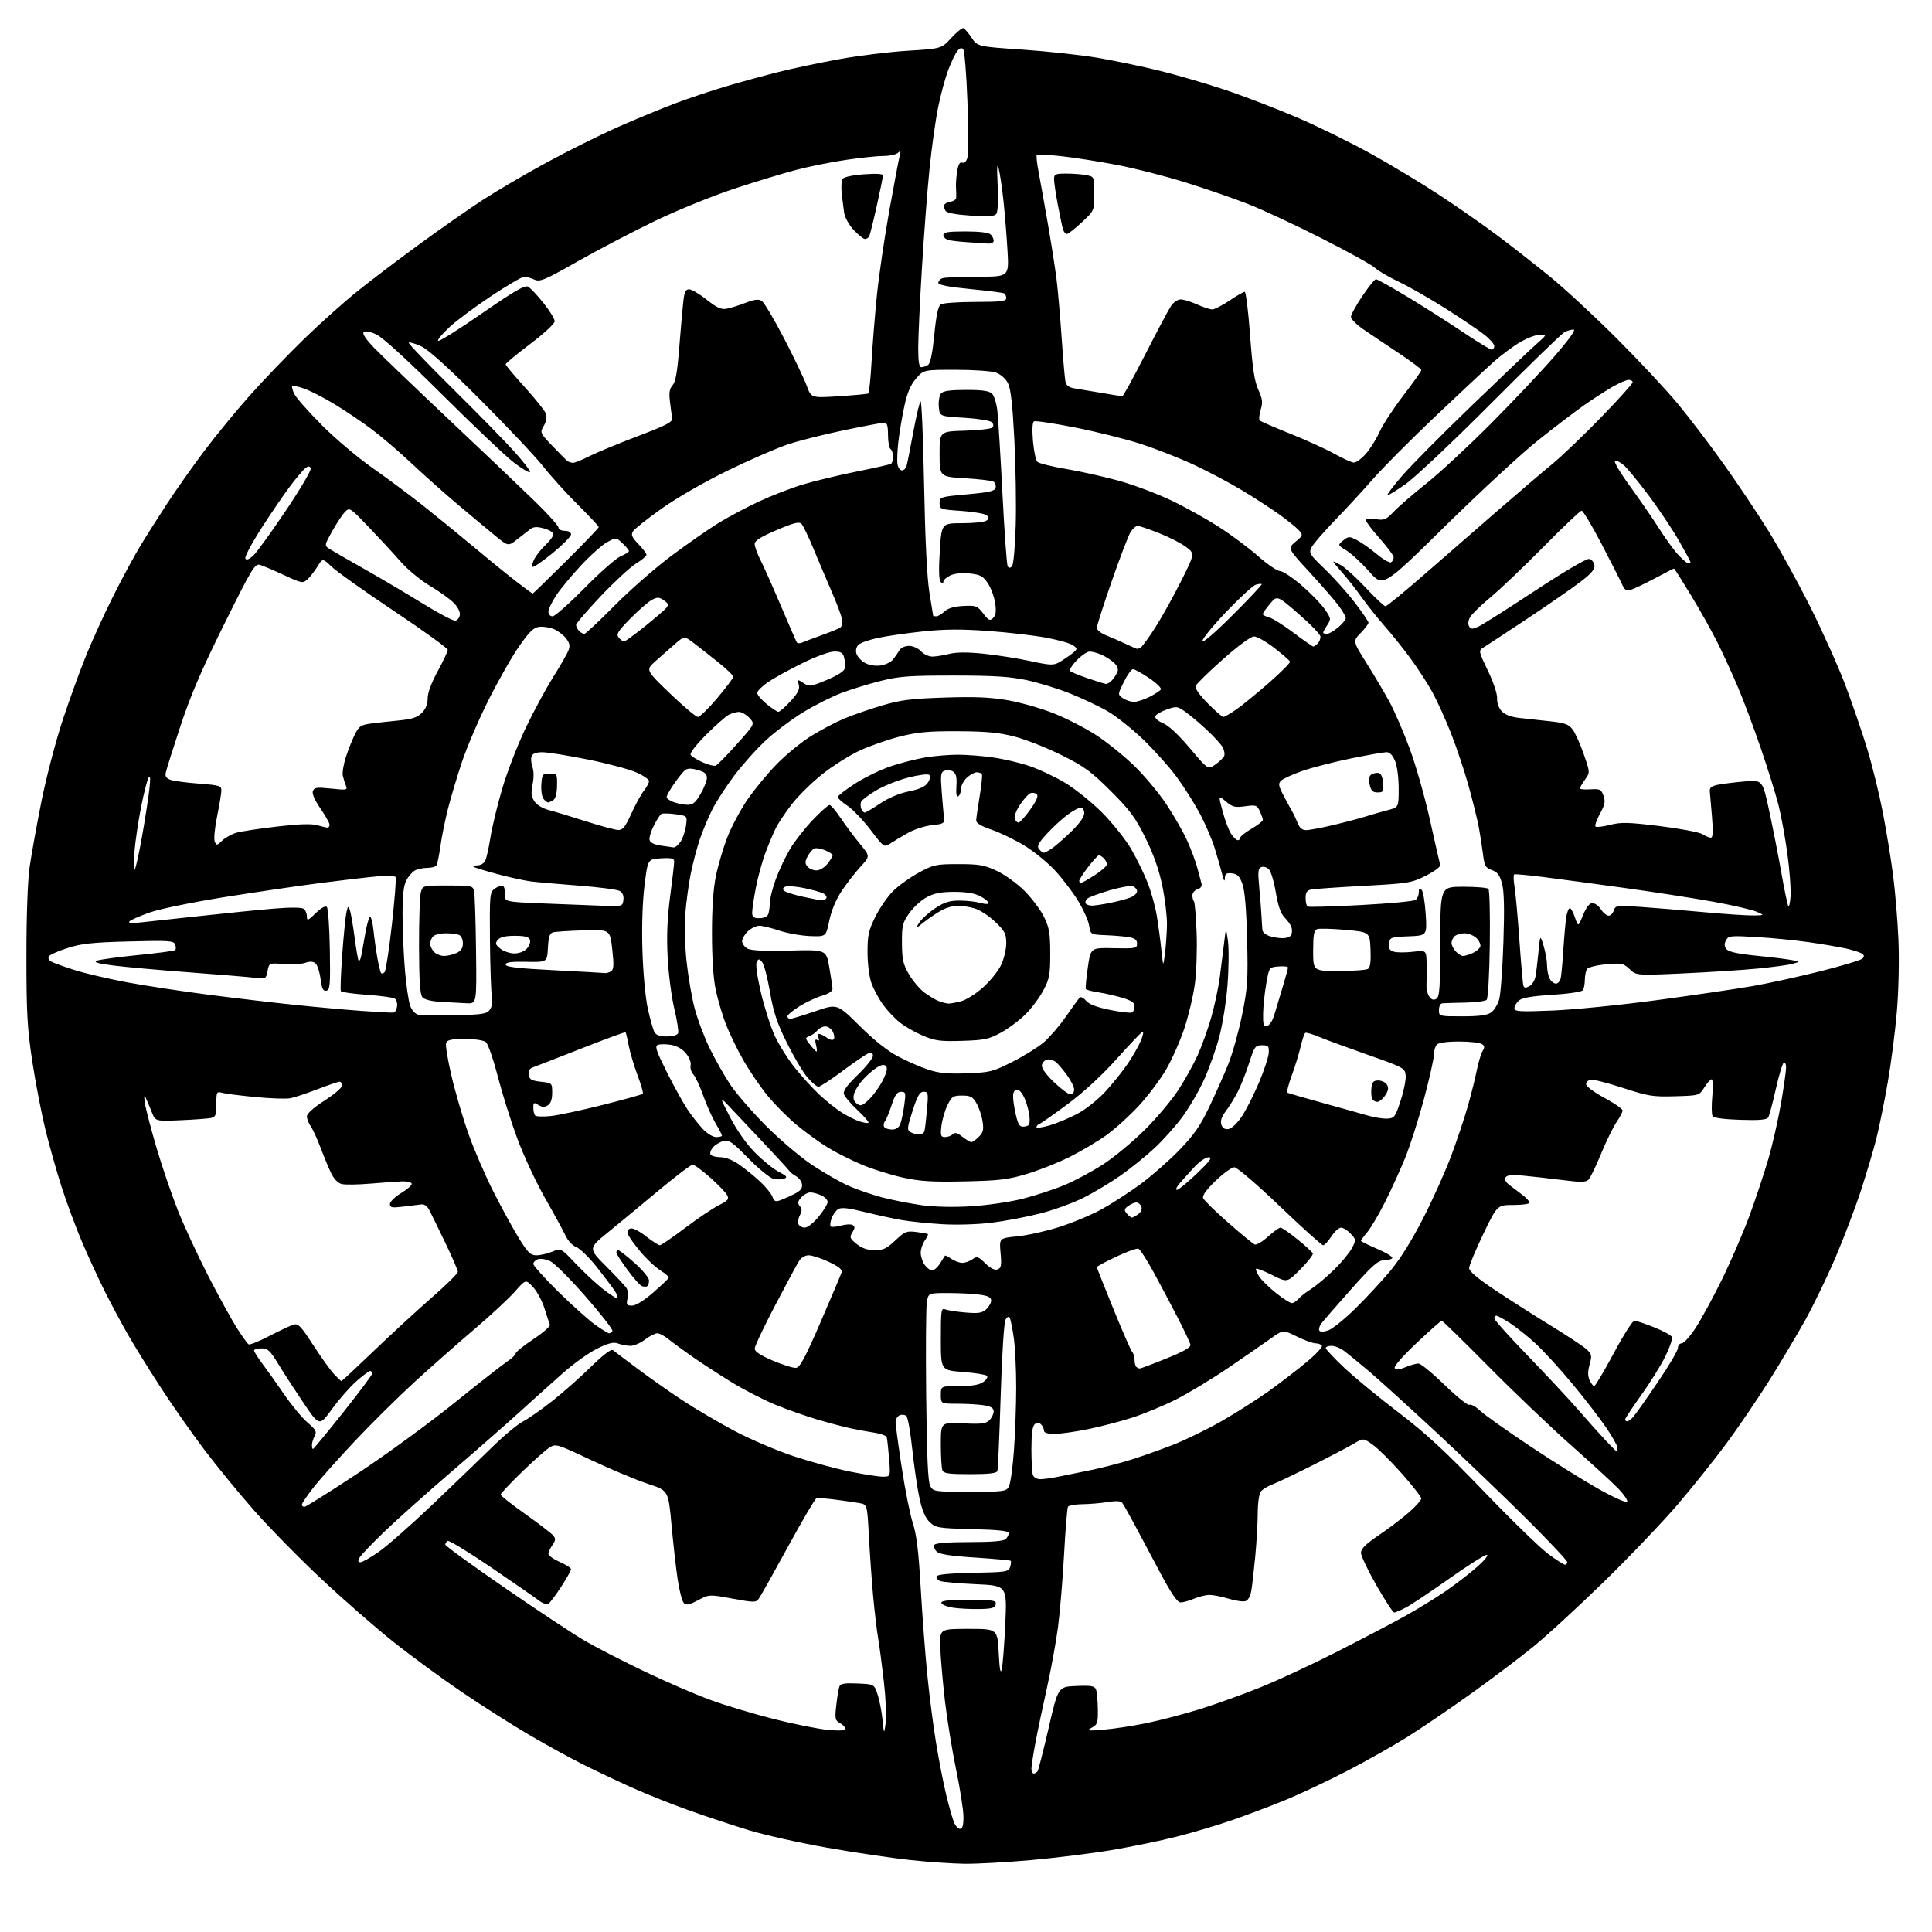 <?xml version="1.0" encoding="UTF-8" standalone="no"?>
<svg 
  version="1.1" 
  xmlns="http://www.w3.org/2000/svg" 
  xmlns:xlink="http://www.w3.org/1999/xlink" 
  xmlns:svg="http://www.w3.org/2000/svg"
  xmlns:rdf="http://www.w3.org/1999/02/22-rdf-syntax-ns#"
  xmlns:cc="http://creativecommons.org/ns#"
  xmlns:dc="http://purl.org/dc/elements/1.1/"
  viewBox="0 0 768 768"
  width="768"
  height="768"
>
<style>svg {background-color: white; }</style>"
<path stroke="none" fill="black" fill-rule="evenodd" d="M383.33,740.88C378.47,740.81 368.65,740.13 361.50,739.36C354.35,738.59 339.68,736.41 328.90,734.51C318.12,732.61 304.17,729.50 297.90,727.60C291.63,725.69 280.88,722.14 274.00,719.69C267.12,717.24 256.83,713.14 251.11,710.56C245.40,707.99 236.63,703.83 231.61,701.32C226.60,698.81 217.10,693.59 210.50,689.72C203.90,685.86 191.97,678.29 184.00,672.90C176.03,667.51 163.58,658.39 156.34,652.63C149.11,646.87 136.15,635.54 127.55,627.46C118.94,619.38 107.00,607.22 101.01,600.42C95.02,593.63 86.06,582.70 81.10,576.13C76.14,569.56 68.33,558.41 63.75,551.34C59.17,544.28 53.36,534.90 50.84,530.50C48.32,526.10 44.21,518.42 41.71,513.44C39.21,508.45 35.16,499.68 32.71,493.94C30.26,488.20 26.61,478.39 24.59,472.14C22.57,465.89 19.61,455.44 18.02,448.92C16.43,442.40 14.08,430.18 12.81,421.78C10.84,408.73 10.50,402.63 10.50,380.00C10.50,363.65 11.00,350.05 11.80,344.50C12.51,339.55 14.62,327.84 16.49,318.47C18.36,309.10 22.17,294.55 24.95,286.14C27.74,277.73 32.00,265.99 34.44,260.05C36.87,254.11 41.64,243.68 45.05,236.88C48.46,230.07 53.28,221.12 55.78,217.00C58.27,212.88 63.17,205.16 66.65,199.85C70.13,194.55 76.65,185.32 81.14,179.35C85.62,173.38 93.68,163.55 99.04,157.50C104.40,151.45 114.13,141.31 120.65,134.96C127.17,128.61 137.00,119.82 142.50,115.43C148.00,111.04 159.07,102.65 167.10,96.80C175.13,90.94 186.15,83.24 191.60,79.67C197.04,76.11 208.48,69.39 217.01,64.75C225.54,60.10 238.37,53.72 245.51,50.55C252.65,47.39 263.00,43.12 268.50,41.05C274.00,38.99 283.23,35.91 289.00,34.21C294.77,32.51 304.00,29.99 309.50,28.61C315.00,27.22 325.80,24.95 333.50,23.54C341.20,22.14 353.51,20.62 360.85,20.17C374.21,19.35 374.21,19.35 378.13,15.10C380.29,12.76 382.47,11.00 382.97,11.18C383.47,11.35 384.94,13.07 386.23,15.00C388.58,18.50 388.58,18.50 406.49,19.73C416.35,20.40 429.81,21.87 436.42,22.99C443.02,24.11 454.04,26.41 460.89,28.10C467.75,29.78 479.46,33.20 486.93,35.69C494.39,38.18 507.25,43.12 515.50,46.65C523.75,50.19 537.02,56.71 545.00,61.13C552.98,65.55 565.35,73.02 572.50,77.73C579.65,82.43 590.00,89.67 595.50,93.80C601.00,97.94 610.23,105.16 616.00,109.85C621.77,114.55 633.74,125.61 642.58,134.44C651.43,143.28 662.39,155.00 666.94,160.50C671.50,166.00 679.71,176.79 685.19,184.47C690.68,192.16 698.68,204.10 702.97,211.02C707.27,217.94 714.83,231.67 719.77,241.55C724.71,251.42 731.03,265.57 733.81,273.00C736.58,280.43 740.43,291.71 742.36,298.08C744.29,304.45 747.00,315.49 748.39,322.63C749.78,329.76 751.63,340.97 752.49,347.55C753.36,354.12 754.33,365.80 754.66,373.50C755.01,381.54 754.75,393.66 754.05,401.96C753.39,409.92 751.74,422.72 750.39,430.42C749.04,438.11 747.03,448.03 745.92,452.46C744.82,456.88 742.08,466.12 739.84,473.00C737.60,479.88 733.08,491.80 729.80,499.50C726.53,507.20 721.10,518.45 717.76,524.50C714.41,530.55 707.84,541.58 703.17,549.00C698.49,556.42 690.83,567.67 686.14,574.00C681.45,580.33 672.82,591.12 666.95,598.00C661.08,604.88 647.91,618.67 637.70,628.65C627.48,638.63 614.64,650.43 609.16,654.87C603.69,659.30 592.58,667.67 584.49,673.45C576.40,679.24 565.20,686.85 559.59,690.37C553.99,693.89 543.12,700.02 535.45,704.00C527.78,707.97 516.77,713.16 511.00,715.52C505.23,717.89 495.77,721.46 490.00,723.47C484.23,725.47 474.28,728.44 467.89,730.06C461.51,731.69 449.81,734.10 441.89,735.43C433.98,736.76 419.55,738.55 409.83,739.42C400.11,740.29 388.18,740.94 383.33,740.88zM381.62,727.00C382.60,727.00 383.00,725.62 382.99,722.25C382.99,719.64 381.68,711.20 380.08,703.50C378.48,695.80 376.47,683.42 375.61,676.00C374.76,668.58 373.93,659.12 373.78,655.00C373.50,647.50 373.50,647.50 385.00,647.50C396.50,647.50 396.50,647.50 397.00,657.00C397.36,663.80 397.70,665.65 398.22,663.50C398.61,661.85 399.24,653.71 399.62,645.40C400.30,630.30 400.30,630.30 387.90,629.74C381.08,629.44 374.69,628.86 373.71,628.47C372.72,628.08 372.08,627.25 372.29,626.63C372.54,625.88 377.42,625.41 386.77,625.22C399.99,624.96 400.92,624.82 401.53,622.90C401.89,621.77 402.00,620.67 401.78,620.45C401.56,620.23 395.18,619.64 387.60,619.15C377.50,618.49 373.42,617.84 372.29,616.72C371.45,615.88 371.07,614.70 371.44,614.10C371.88,613.39 376.84,613.00 385.36,613.00C394.32,613.00 398.99,612.61 399.80,611.80C400.46,611.14 401.00,610.07 401.00,609.41C401.00,608.56 396.84,608.11 386.57,607.85C373.01,607.50 371.98,607.33 369.61,605.10C367.83,603.43 366.61,600.59 365.52,595.61C364.66,591.70 363.38,582.98 362.66,576.23C361.94,569.48 360.90,563.50 360.34,562.94C359.79,562.39 358.58,562.22 357.67,562.57C356.75,562.93 356.01,564.18 356.01,565.36C356.02,566.54 357.13,574.70 358.47,583.50C359.81,592.30 361.79,602.20 362.88,605.50C364.33,609.91 365.16,616.68 365.98,631.00C366.60,641.73 367.77,657.25 368.59,665.50C369.40,673.75 370.99,686.12 372.13,693.00C373.26,699.88 375.06,709.10 376.13,713.50C377.20,717.90 378.56,722.74 379.16,724.25C379.75,725.76 380.86,727.00 381.62,727.00zM410.94,705.00C411.46,705.00 412.16,704.55 412.50,704.00C412.84,703.44 414.81,695.68 416.88,686.75C420.63,670.50 420.63,670.50 427.83,670.21C433.83,669.96 435.14,670.19 435.68,671.60C436.03,672.53 436.36,676.01 436.41,679.34C436.49,684.82 436.26,685.54 434.00,686.78C431.75,688.02 432.20,688.10 438.61,687.58C442.52,687.27 450.17,686.11 455.61,685.00C461.05,683.89 470.68,681.37 477.00,679.40C483.32,677.43 494.12,673.54 501.00,670.76C507.88,667.99 521.38,661.72 531.00,656.83C540.62,651.94 552.78,645.58 558.01,642.69C563.25,639.81 570.90,635.11 575.01,632.26C579.13,629.41 584.75,625.05 587.50,622.58C590.26,620.10 591.83,618.08 591.00,618.07C590.17,618.06 583.42,622.34 576.00,627.59C568.58,632.83 560.83,638.00 558.79,639.06C556.75,640.13 554.69,641.00 554.21,641.00C553.73,641.00 550.56,636.15 547.17,630.22C543.78,624.29 541.00,618.45 541.00,617.25C541.00,615.65 542.95,613.74 548.25,610.15C552.24,607.45 557.64,603.35 560.25,601.03C562.86,598.72 564.99,596.31 564.99,595.67C564.98,595.02 561.49,590.56 557.24,585.75C552.98,580.94 547.80,575.79 545.72,574.32C541.94,571.64 541.94,571.64 538.22,573.85C536.17,575.07 528.88,578.90 522.00,582.36C515.12,585.82 507.93,589.25 506.00,589.98C504.07,590.71 501.94,592.00 501.25,592.85C500.52,593.74 499.99,597.32 499.97,601.44C499.96,605.32 499.52,613.00 499.00,618.50C498.48,624.00 497.78,630.17 497.44,632.21C497.07,634.48 496.17,636.13 495.11,636.47C494.15,636.77 491.15,636.34 488.44,635.52C485.72,634.70 482.32,634.02 480.87,634.01C479.43,634.00 476.63,634.67 474.65,635.50C472.68,636.33 470.26,637.00 469.28,636.99C468.03,636.99 465.62,633.47 461.23,625.24C457.78,618.78 453.16,610.12 450.98,606.00C448.79,601.88 446.59,598.00 446.09,597.39C445.49,596.65 443.59,596.55 440.35,597.08C437.68,597.52 433.16,597.91 430.31,597.94C427.45,597.97 424.86,598.42 424.54,598.94C424.22,599.45 423.52,607.99 422.98,617.92C422.44,627.85 421.36,640.82 420.58,646.75C419.80,652.68 417.81,663.59 416.16,671.01C414.50,678.43 412.44,688.26 411.58,692.86C410.71,697.46 410.00,702.07 410.00,703.11C410.00,704.15 410.42,705.00 410.94,705.00zM352.07,685.00C352.43,682.52 352.11,675.10 351.36,668.50C350.60,661.90 349.56,654.02 349.04,651.00C348.52,647.98 347.65,640.55 347.09,634.50C346.54,628.45 345.78,617.77 345.41,610.77C344.73,598.04 344.73,598.04 341.62,597.50C339.90,597.20 335.57,596.57 332.00,596.11C328.43,595.64 325.05,595.43 324.50,595.65C323.95,595.86 318.87,604.51 313.22,614.87C307.56,625.23 302.36,634.49 301.67,635.44C300.47,637.08 299.90,637.08 291.15,635.47C281.90,633.77 281.90,633.77 277.48,636.12C273.97,637.98 272.81,638.21 271.83,637.23C271.15,636.55 270.04,632.28 269.37,627.75C268.70,623.21 267.59,613.42 266.92,606.00C265.68,592.50 265.68,592.50 257.59,589.86C253.14,588.40 243.08,584.19 235.23,580.51C221.01,573.83 220.94,573.81 218.23,575.56C216.73,576.52 211.79,580.93 207.25,585.34C202.71,589.76 199.00,593.72 199.00,594.14C199.00,594.56 203.41,598.03 208.79,601.85C214.18,605.67 219.17,609.50 219.88,610.36C220.95,611.64 220.90,612.31 219.59,614.18C218.71,615.43 218.00,617.00 218.00,617.68C218.00,618.35 220.02,619.80 222.50,620.90C224.97,621.99 227.00,623.29 227.00,623.79C227.00,624.28 225.24,627.41 223.10,630.72C220.95,634.04 218.66,637.09 218.00,637.50C217.33,637.91 215.62,637.33 214.15,636.19C212.69,635.06 204.16,629.14 195.20,623.04C186.23,616.94 178.47,612.21 177.95,612.53C177.43,612.85 177.00,613.52 177.00,614.01C177.00,614.49 187.69,622.26 200.75,631.25C213.81,640.25 228.11,649.71 232.53,652.27C236.94,654.83 247.52,660.27 256.03,664.35C264.54,668.44 276.45,673.58 282.50,675.79C288.55,678.00 299.97,681.42 307.87,683.41C315.77,685.39 325.33,687.30 329.12,687.65C333.87,688.09 336.00,687.94 336.00,687.18C336.00,686.57 335.05,685.56 333.88,684.94C331.96,683.91 331.83,683.26 332.44,677.83C332.81,674.55 333.37,671.20 333.68,670.39C334.12,669.25 335.76,668.98 340.87,669.21C347.50,669.50 347.50,669.50 348.84,673.50C349.57,675.70 350.45,680.20 350.80,683.50C351.41,689.50 351.41,689.50 352.07,685.00zM389.49,639.62C386.20,639.69 381.51,639.46 379.08,639.12C376.65,638.78 374.47,637.94 374.24,637.25C373.93,636.30 376.51,636.00 384.99,636.00C395.08,636.00 396.11,636.17 395.81,637.75C395.54,639.17 394.34,639.52 389.49,639.62zM622.11,622.00C622.60,622.00 623.00,621.52 623.00,620.94C623.00,620.36 615.91,612.82 607.25,604.18C598.59,595.54 582.30,579.92 571.07,569.48C559.83,559.04 547.68,548.02 544.07,544.99C540.45,541.95 536.20,538.47 534.62,537.24C533.03,536.01 530.67,535.00 529.37,535.00C528.06,535.00 527.00,535.39 527.00,535.87C527.00,536.35 530.27,539.84 534.27,543.62C538.27,547.41 547.95,555.39 555.80,561.37C566.85,569.81 574.48,576.85 589.78,592.77C600.62,604.06 612.14,615.26 615.36,617.65C618.58,620.04 621.62,622.00 622.11,622.00zM143.30,621.00C144.05,621.00 147.33,619.14 150.58,616.87C153.84,614.60 163.25,606.32 171.50,598.48C179.75,590.64 190.43,580.36 195.24,575.64C200.04,570.92 205.73,566.16 207.88,565.06C210.02,563.97 215.31,560.27 219.64,556.84C223.96,553.42 230.88,547.30 235.00,543.24C239.64,538.69 242.92,536.18 243.59,536.69C244.19,537.13 248.46,540.35 253.09,543.84C257.72,547.32 265.77,553.00 271.00,556.46C276.23,559.92 285.70,565.50 292.06,568.86C298.41,572.22 309.07,576.76 315.73,578.95C322.40,581.14 332.34,583.85 337.83,584.97C343.32,586.08 349.21,587.00 350.91,587.00C354.01,587.00 354.01,587.00 353.42,579.75C353.10,575.76 352.68,571.98 352.49,571.35C352.30,570.72 350.20,569.91 347.82,569.55C345.44,569.20 341.25,568.44 338.50,567.86C335.75,567.29 329.68,565.69 325.00,564.32C320.32,562.94 312.68,560.23 308.00,558.31C303.32,556.38 295.45,552.31 290.50,549.26C285.55,546.21 278.57,541.66 275.00,539.16C271.43,536.65 267.23,533.57 265.67,532.30C264.12,531.04 262.14,530.00 261.27,530.00C260.40,530.00 258.21,531.12 256.41,532.50C254.61,533.88 252.01,535.00 250.63,535.00C249.26,535.00 247.06,534.59 245.74,534.09C243.89,533.39 242.02,533.84 237.43,536.08C234.17,537.68 228.07,542.02 223.87,545.74C219.67,549.46 211.77,556.55 206.32,561.50C200.86,566.45 188.54,577.24 178.95,585.48C169.35,593.72 157.52,604.29 152.66,608.98C147.80,613.66 143.40,618.29 142.88,619.25C142.19,620.53 142.30,621.00 143.30,621.00zM121.02,599.00C121.58,599.00 131.15,592.99 142.27,585.64C153.40,578.30 170.53,565.81 180.35,557.89C190.17,549.98 199.73,542.48 201.60,541.24C203.47,539.99 205.00,538.53 205.00,537.99C205.00,537.46 208.16,534.91 212.03,532.34C215.89,529.77 218.85,527.18 218.59,526.58C218.33,525.99 217.37,523.10 216.46,520.16C215.55,517.22 213.50,513.39 211.91,511.66C209.01,508.50 209.01,508.50 204.61,513.50C202.18,516.25 194.91,523.00 188.44,528.50C181.98,534.00 171.40,543.33 164.94,549.23C158.48,555.14 147.75,565.76 141.08,572.83C134.42,579.91 126.95,588.30 124.48,591.47C122.02,594.64 120.00,597.64 120.00,598.12C120.00,598.60 120.46,599.00 121.02,599.00zM646.86,596.92C647.06,596.31 645.49,594.01 643.36,591.80C641.24,589.59 632.75,581.80 624.50,574.49C616.25,567.18 601.45,553.06 591.61,543.10C581.76,533.15 573.44,525.00 573.11,525.01C572.77,525.01 568.27,529.01 563.11,533.88C557.60,539.07 554.01,543.20 554.41,543.86C554.91,544.67 556.11,544.56 558.68,543.49C560.64,542.67 562.98,542.01 563.87,542.02C564.77,542.03 569.45,545.87 574.28,550.56C579.11,555.25 583.53,558.79 584.12,558.43C584.70,558.07 586.60,559.12 588.34,560.76C590.08,562.41 599.12,568.82 608.43,575.01C617.74,581.20 630.11,588.91 635.93,592.14C642.00,595.52 646.65,597.55 646.86,596.92zM385.50,593.00C399.12,593.00 399.99,592.88 401.05,590.91C401.67,589.75 402.57,583.34 403.05,576.66C403.54,569.97 403.94,558.65 403.95,551.50C403.96,544.35 403.51,535.41 402.97,531.63C402.42,527.86 401.69,524.31 401.35,523.76C400.99,523.17 400.29,523.52 399.69,524.59C399.11,525.63 398.27,538.94 397.78,554.97C397.30,570.66 396.71,584.06 396.48,584.75C396.18,585.64 393.09,586.00 385.64,586.00C377.06,586.00 375.11,585.72 374.61,584.42C374.27,583.55 374.00,578.91 374.00,574.11C374.00,565.38 374.00,565.38 382.82,565.81C390.13,566.16 391.92,565.94 393.32,564.54C394.24,563.62 395.00,562.05 395.00,561.06C395.00,559.76 393.96,559.09 391.25,558.64C389.19,558.30 384.46,558.02 380.75,558.01C374.00,558.00 374.00,558.00 374.00,554.50C374.00,551.00 374.00,551.00 381.28,551.00C386.36,551.00 389.25,550.51 390.86,549.38C392.15,548.48 392.79,547.39 392.31,546.91C391.83,546.43 387.52,545.74 382.72,545.38C374.00,544.70 374.00,544.70 374.00,532.25C374.00,520.78 374.14,519.84 375.75,520.50C376.71,520.89 380.32,521.45 383.77,521.74C388.90,522.18 390.40,521.95 392.02,520.48C393.11,519.50 394.00,517.92 394.00,516.98C394.00,515.71 392.82,515.11 389.36,514.64C386.81,514.29 381.20,514.00 376.91,514.00C369.09,514.00 369.09,514.00 368.45,517.44C368.09,519.33 367.97,536.09 368.17,554.69C368.44,579.52 368.88,589.10 369.80,590.75C371.03,592.92 371.58,593.00 385.50,593.00zM413.53,588.00C414.80,588.00 418.02,587.56 420.67,587.02C423.33,586.48 429.10,585.31 433.50,584.41C437.90,583.51 445.10,581.66 449.50,580.28C453.90,578.91 461.55,576.19 466.50,574.25C471.45,572.31 480.19,568.03 485.92,564.74C491.65,561.44 499.97,556.14 504.42,552.96C508.86,549.78 515.55,544.64 519.28,541.54C523.01,538.44 525.80,535.48 525.47,534.95C525.15,534.43 524.02,534.00 522.96,534.00C521.91,534.00 518.57,532.78 515.54,531.30C510.03,528.60 510.03,528.60 505.26,532.01C502.64,533.88 495.01,539.15 488.30,543.72C481.58,548.29 472.10,554.01 467.22,556.44C462.35,558.87 454.67,562.05 450.15,563.51C445.64,564.97 437.80,567.02 432.72,568.07C427.65,569.12 421.59,569.98 419.25,569.99C416.42,570.00 415.00,569.56 415.00,568.70C415.00,567.99 414.47,566.87 413.82,566.22C412.96,565.36 412.29,565.34 411.32,566.15C410.41,566.91 410.00,569.96 410.00,576.04C410.00,580.88 410.27,585.55 410.61,586.42C410.94,587.29 412.26,588.00 413.53,588.00zM642.71,577.00C642.87,577.00 643.00,576.35 643.00,575.56C643.00,574.77 640.91,571.06 638.35,567.31C635.80,563.57 629.72,555.71 624.85,549.85C619.98,543.99 613.41,536.82 610.25,533.93C607.09,531.03 602.50,527.39 600.05,525.83C597.61,524.27 595.25,523.00 594.80,523.00C594.36,523.00 594.00,523.49 594.00,524.09C594.00,524.68 599.96,531.33 607.25,538.86C614.54,546.39 623.63,556.14 627.45,560.52C631.27,564.91 636.20,570.41 638.41,572.75C640.61,575.09 642.55,577.00 642.71,577.00zM124.42,576.00C124.66,576.00 130.06,569.45 136.42,561.45C142.79,553.44 148.00,546.47 148.00,545.95C148.00,545.43 147.61,545.00 147.14,545.00C146.67,545.00 144.22,546.82 141.69,549.04C139.17,551.26 134.82,556.21 132.04,560.04C126.97,567.01 126.97,567.01 120.70,557.75C117.26,552.66 112.73,545.69 110.65,542.25C107.38,536.87 106.45,536.00 103.93,536.00C102.32,536.00 101.00,536.39 101.00,536.86C101.00,537.33 102.49,539.69 104.31,542.11C106.13,544.52 110.03,550.02 112.98,554.32C115.93,558.62 120.11,563.65 122.25,565.49C125.61,568.36 126.01,569.12 125.08,570.85C124.49,571.96 124.00,573.57 124.00,574.43C124.00,575.30 124.19,576.00 124.42,576.00zM646.85,565.00C647.31,565.00 648.39,564.21 649.24,563.25C650.09,562.29 654.43,556.14 658.89,549.58C663.35,543.03 667.00,536.84 667.00,535.83C667.00,534.82 667.68,534.00 668.52,534.00C669.36,534.00 671.87,531.19 674.11,527.75C676.35,524.31 681.05,515.65 684.56,508.50C688.06,501.35 692.94,490.05 695.40,483.40C697.85,476.74 701.24,466.55 702.93,460.75C704.62,454.95 706.90,444.94 708.00,438.50C709.10,432.07 710.00,425.69 710.00,424.34C710.00,422.99 709.58,422.14 709.06,422.46C708.55,422.78 707.13,427.50 705.91,432.96C704.69,438.41 703.34,443.45 702.90,444.17C702.30,445.14 699.45,445.39 691.80,445.15C685.40,444.95 681.23,444.39 680.78,443.66C680.38,443.02 680.33,439.46 680.67,435.75C681.01,431.98 680.89,429.02 680.39,429.04C679.90,429.06 678.59,430.52 677.48,432.29C675.46,435.50 675.46,435.50 665.84,435.78C657.08,436.04 655.23,435.75 645.14,432.46C639.04,430.47 633.25,429.00 632.28,429.19C631.30,429.37 630.50,430.19 630.50,431.01C630.50,431.82 633.76,434.25 637.75,436.40C641.74,438.55 645.00,440.82 645.00,441.43C645.00,442.04 643.89,444.16 642.54,446.15C641.19,448.14 638.45,453.76 636.45,458.63C634.45,463.51 632.22,468.12 631.50,468.87C630.41,470.01 628.60,470.05 620.84,469.06C615.70,468.41 608.75,467.63 605.39,467.32C600.97,466.91 599.05,467.11 598.48,468.04C597.97,468.86 598.54,469.97 600.09,471.12C601.42,472.11 603.74,473.87 605.25,475.03C606.76,476.20 608.00,477.57 608.00,478.08C608.00,478.58 605.12,479.00 601.59,479.00C595.18,479.00 595.18,479.00 589.59,490.62C586.52,497.02 584.00,503.08 584.00,504.10C584.00,505.34 587.39,508.22 594.25,512.79C599.89,516.55 609.90,522.94 616.50,526.98C623.10,531.02 629.51,535.27 630.74,536.43C632.75,538.31 632.86,538.91 631.90,542.41C631.13,545.18 631.13,546.99 631.89,548.66C632.48,549.94 633.30,551.00 633.73,550.99C634.15,550.98 637.63,545.13 641.45,537.99C645.28,530.85 648.99,525.00 649.69,525.00C650.40,525.00 653.95,526.19 657.57,527.64C661.20,529.09 664.39,530.84 664.65,531.53C664.91,532.22 663.73,535.64 662.02,539.14C660.31,542.64 656.01,549.55 652.47,554.50C648.92,559.45 646.01,563.84 646.01,564.25C646.00,564.66 646.38,565.00 646.85,565.00zM135.73,549.00C135.93,549.00 141.81,543.52 148.80,536.82C155.78,530.12 166.11,520.62 171.75,515.70C177.39,510.78 182.00,506.22 182.00,505.56C182.00,504.91 179.73,499.68 176.97,493.94C174.20,488.20 171.35,482.38 170.65,481.00C169.84,479.42 168.65,478.60 167.43,478.77C166.37,478.91 163.14,479.31 160.25,479.65C155.77,480.19 155.00,480.04 155.00,478.62C155.00,477.70 157.03,475.73 159.50,474.23C161.98,472.74 163.85,471.06 163.66,470.51C163.47,469.95 161.78,469.55 159.91,469.61C158.03,469.67 152.40,470.07 147.38,470.50C142.36,470.93 137.16,471.01 135.83,470.67C134.32,470.29 132.72,468.63 131.60,466.28C130.61,464.21 128.73,459.68 127.43,456.22C126.13,452.76 124.37,448.94 123.53,447.74C122.69,446.54 122.00,444.75 122.00,443.77C122.00,442.66 124.63,440.30 129.00,437.50C132.85,435.03 136.00,432.34 136.00,431.51C136.00,430.68 135.54,430.00 134.97,430.00C134.40,430.00 130.46,431.34 126.22,432.98C121.97,434.61 117.14,436.22 115.48,436.55C113.82,436.89 107.52,436.68 101.48,436.09C95.44,435.51 89.49,434.74 88.25,434.40C86.13,433.80 86.00,434.06 86.00,438.86C86.00,443.35 85.73,444.02 83.75,444.43C82.51,444.68 77.06,445.08 71.64,445.31C61.79,445.73 61.79,445.73 60.35,442.12C59.57,440.13 58.50,437.60 57.98,436.50C57.29,435.04 57.19,435.57 57.60,438.50C57.92,440.70 59.96,448.57 62.14,456.00C64.32,463.43 68.15,474.68 70.65,481.00C73.15,487.32 78.68,499.25 82.93,507.50C87.19,515.75 92.32,525.06 94.33,528.18C96.33,531.31 98.36,534.10 98.82,534.39C99.29,534.68 103.01,533.18 107.08,531.07C111.16,528.95 115.47,526.93 116.66,526.57C118.53,526.01 119.60,527.12 124.51,534.71C127.64,539.54 131.37,544.74 132.79,546.25C134.21,547.76 135.54,549.00 135.73,549.00zM316.47,543.74C318.01,543.55 320.16,539.53 326.22,525.50C330.49,515.60 334.23,506.77 334.52,505.88C334.91,504.68 333.60,503.57 329.50,501.63C326.44,500.18 322.84,499.00 321.50,499.00C320.04,499.00 318.47,499.91 317.63,501.25C316.85,502.49 312.56,510.45 308.11,518.95C303.65,527.45 300.00,535.17 300.00,536.10C300.00,537.27 302.30,538.78 307.25,540.89C311.24,542.59 315.39,543.87 316.47,543.74zM453.07,544.00C453.48,544.00 458.24,542.21 463.65,540.02C470.60,537.22 473.41,535.60 473.21,534.54C473.05,533.71 470.77,528.87 468.14,523.77C465.52,518.67 461.20,510.52 458.55,505.67C455.90,500.81 453.20,496.63 452.55,496.38C451.90,496.13 447.91,497.57 443.68,499.57C439.46,501.58 436.00,503.43 436.00,503.68C436.00,503.93 438.96,511.42 442.58,520.32C446.20,529.22 449.58,536.93 450.08,537.45C450.59,537.97 451.00,539.36 451.00,540.53C451.00,541.71 451.30,542.97 451.67,543.33C452.03,543.70 452.67,544.00 453.07,544.00zM242.12,530.00C242.54,530.00 243.13,529.60 243.44,529.10C243.74,528.61 239.04,522.55 233.00,515.63C226.95,508.71 220.63,502.34 218.95,501.47C217.27,500.61 215.02,500.18 213.95,500.52C212.88,500.86 212.00,501.71 212.00,502.42C212.00,503.13 216.47,508.11 221.93,513.48C227.39,518.85 234.00,524.77 236.61,526.63C239.22,528.48 241.70,530.00 242.12,530.00zM528.04,528.83C529.69,528.26 534.54,524.35 538.81,520.14C543.09,515.94 549.35,509.18 552.73,505.13C556.64,500.44 561.39,492.80 565.81,484.13C569.63,476.63 574.61,465.53 576.87,459.46C579.14,453.39 582.08,444.61 583.41,439.96C584.74,435.31 586.37,428.83 587.02,425.56C587.68,422.29 588.73,418.79 589.36,417.78C590.26,416.33 590.18,415.74 589.00,414.98C588.17,414.46 584.10,414.02 579.95,414.02C575.39,414.01 571.92,414.48 571.20,415.20C570.54,415.86 570.00,417.68 570.00,419.25C570.00,420.82 568.23,428.72 566.07,436.80C563.91,444.89 560.56,455.38 558.64,460.12C556.72,464.87 553.12,472.78 550.64,477.71C548.17,482.64 544.98,488.05 543.57,489.73C542.16,491.41 541.00,492.99 541.00,493.24C541.00,493.49 543.92,494.94 547.49,496.46C551.06,497.98 553.74,499.62 553.43,500.11C553.13,500.60 551.63,501.00 550.10,501.00C547.80,501.00 545.48,503.06 536.91,512.70C531.18,519.14 525.91,525.21 525.19,526.20C524.47,527.19 524.15,528.43 524.46,528.94C524.82,529.52 526.20,529.48 528.04,528.83zM251.26,519.00C252.75,519.00 255.98,517.01 259.59,513.86C262.84,511.03 265.63,508.38 265.80,507.97C265.96,507.56 264.50,506.24 262.56,505.04C260.62,503.84 257.07,500.53 254.67,497.68C252.28,494.83 250.03,491.70 249.68,490.71C249.27,489.58 249.59,488.71 250.54,488.35C251.41,488.01 254.00,489.29 256.69,491.38C259.24,493.37 261.76,495.00 262.28,495.00C262.81,495.00 267.35,491.90 272.37,488.10C277.39,484.31 283.42,480.25 285.77,479.07C289.42,477.25 289.89,476.67 289.03,475.06C288.48,474.03 285.46,470.89 282.31,468.09C279.17,465.29 276.03,463.00 275.33,463.00C274.63,463.00 268.53,467.62 261.78,473.26C255.03,478.90 245.98,486.38 241.67,489.89C233.84,496.26 233.84,496.26 240.97,503.41C244.90,507.34 248.53,511.22 249.05,512.03C249.57,512.84 249.74,514.74 249.42,516.25C248.91,518.65 249.15,519.00 251.26,519.00zM513.51,518.00C514.19,518.00 515.37,517.26 516.11,516.36C516.86,515.46 519.12,513.68 521.15,512.41C523.17,511.13 527.27,507.70 530.27,504.77C533.26,501.84 536.49,497.95 537.44,496.12C539.11,492.88 539.10,492.73 536.90,490.40C535.67,489.08 533.94,488.01 533.08,488.01C532.21,488.02 530.48,489.59 529.24,491.51C528.00,493.43 526.52,495.00 525.96,495.00C525.40,495.00 517.65,488.02 508.74,479.50C499.72,470.86 491.72,464.00 490.68,464.00C489.66,464.00 486.32,466.41 483.25,469.36C479.53,472.93 477.88,475.23 478.27,476.27C478.60,477.13 483.06,481.51 488.19,486.00C493.31,490.50 498.07,494.41 498.76,494.70C499.45,494.99 501.81,493.60 504.01,491.61C506.21,489.62 508.46,488.00 509.02,488.00C509.57,488.00 512.61,490.09 515.76,492.65C518.92,495.20 521.67,497.72 521.87,498.25C522.07,498.77 519.86,501.60 516.96,504.54C511.69,509.87 511.69,509.87 505.75,506.87C502.47,505.22 499.58,504.08 499.32,504.35C499.06,504.61 499.61,506.00 500.54,507.43C501.48,508.86 504.50,511.82 507.25,514.01C510.01,516.21 512.82,518.00 513.51,518.00zM245.20,516.00C245.77,516.00 245.43,514.76 244.44,513.25C243.46,511.74 240.18,507.40 237.17,503.60C234.15,499.81 230.50,496.26 229.07,495.72C227.57,495.15 225.73,493.18 224.77,491.12C223.84,489.13 220.16,482.38 216.59,476.12C213.03,469.86 208.06,459.20 205.57,452.42C203.07,445.64 199.60,434.56 197.85,427.80C196.10,421.03 193.99,414.94 193.15,414.25C192.25,413.52 188.77,413.00 184.78,413.00C179.51,413.00 177.80,413.36 177.34,414.55C177.01,415.41 177.98,421.37 179.50,427.80C181.01,434.24 184.03,444.53 186.20,450.68C188.38,456.83 192.82,467.13 196.08,473.58C199.34,480.02 203.91,488.38 206.23,492.15C209.83,497.98 210.88,499.00 213.26,499.00C214.80,499.00 217.62,498.35 219.52,497.56C222.97,496.12 222.97,496.12 228.73,502.20C231.91,505.55 236.68,510.02 239.34,512.14C242.00,514.26 244.64,516.00 245.20,516.00zM257.25,511.31C256.84,511.54 255.90,511.52 255.17,511.25C254.43,510.99 251.84,508.08 249.42,504.78C246.99,501.48 245.00,498.38 245.00,497.89C245.00,497.40 245.36,497.00 245.80,497.00C246.24,497.00 249.17,499.29 252.30,502.08C255.44,504.87 258.00,508.00 258.00,509.02C258.00,510.04 257.66,511.07 257.25,511.31zM370.53,505.00C371.31,505.00 372.73,503.76 373.67,502.25C374.62,500.74 375.50,499.34 375.63,499.15C375.76,498.95 376.90,499.52 378.16,500.40C379.42,501.28 381.38,502.00 382.53,502.00C383.68,502.00 385.49,501.35 386.56,500.57C388.32,499.27 388.80,499.42 391.68,502.20C393.81,504.24 395.44,505.05 396.57,504.61C398.00,504.06 398.19,503.00 397.74,498.07C397.21,492.18 397.21,492.18 404.35,491.48C408.28,491.10 415.77,489.43 421.00,487.77C426.23,486.12 433.82,482.94 437.89,480.72C441.95,478.49 448.92,473.98 453.39,470.69C457.85,467.40 464.79,461.31 468.82,457.15C474.59,451.19 477.11,447.56 480.70,440.04C483.20,434.79 486.61,427.12 488.27,423.00C489.92,418.88 492.38,410.10 493.73,403.50C495.94,392.69 496.14,389.71 495.75,373.50C495.46,361.63 494.84,354.14 493.91,351.50C492.78,348.31 491.94,347.44 489.75,347.18C487.47,346.92 486.98,347.27 486.90,349.18C486.83,350.68 486.45,350.08 485.81,347.50C485.28,345.30 483.92,340.57 482.81,337.00C481.69,333.43 478.96,327.12 476.73,323.00C474.51,318.88 470.35,312.35 467.48,308.50C464.61,304.65 458.72,298.09 454.39,293.92C450.05,289.75 443.73,284.73 440.35,282.76C436.97,280.79 430.22,277.60 425.35,275.66C420.48,273.72 412.68,271.32 408.00,270.34C401.41,268.95 394.89,268.54 379.00,268.54C361.28,268.54 357.34,268.84 349.95,270.71C345.24,271.90 338.34,274.02 334.60,275.43C330.86,276.83 324.12,280.21 319.61,282.93C315.11,285.65 308.41,290.64 304.73,294.01C301.06,297.37 295.32,303.76 291.97,308.19C288.63,312.63 284.63,318.79 283.09,321.88C281.54,324.97 279.36,330.20 278.23,333.50C277.10,336.80 275.49,342.88 274.65,347.00C273.81,351.12 272.81,358.32 272.44,363.00C272.06,367.78 272.27,376.18 272.92,382.20C273.56,388.09 274.98,396.42 276.10,400.70C277.21,404.99 279.87,412.10 282.01,416.50C284.15,420.90 287.82,427.41 290.17,430.97C292.52,434.53 298.96,441.97 304.47,447.51C310.02,453.08 318.30,460.10 323.00,463.20C327.68,466.30 334.19,470.01 337.48,471.46C340.77,472.91 346.74,474.95 350.74,476.00C354.75,477.05 361.73,478.42 366.26,479.06C371.36,479.77 378.87,479.94 385.96,479.52C392.34,479.13 401.45,477.81 406.53,476.52C411.54,475.25 419.03,472.80 423.16,471.08C427.28,469.36 434.23,465.63 438.58,462.80C442.94,459.97 450.38,453.79 455.12,449.07C459.86,444.36 465.87,437.20 468.47,433.18C471.07,429.15 474.50,422.98 476.09,419.46C477.68,415.94 480.08,409.30 481.42,404.69C482.75,400.08 484.31,392.75 484.89,388.41C485.46,384.06 486.25,377.80 486.64,374.50C487.35,368.50 487.35,368.50 488.12,374.00C488.54,377.02 488.47,384.90 487.96,391.50C487.44,398.25 485.97,407.44 484.59,412.50C483.25,417.45 480.50,425.10 478.49,429.49C476.48,433.89 472.60,440.50 469.87,444.18C467.14,447.86 462.17,453.40 458.83,456.49C455.49,459.59 449.55,464.38 445.63,467.15C441.71,469.92 435.06,473.92 430.86,476.05C426.67,478.17 418.79,481.03 413.36,482.41C407.94,483.78 399.23,485.43 394.00,486.07C388.63,486.73 380.15,486.98 374.50,486.64C369.00,486.31 361.80,485.57 358.50,485.00C355.20,484.43 348.53,482.98 343.69,481.78C337.19,480.17 334.43,479.87 333.19,480.65C332.26,481.23 331.08,482.89 330.56,484.33C330.05,485.78 329.89,487.23 330.22,487.55C330.55,487.88 332.37,487.71 334.28,487.19C336.19,486.66 338.30,486.57 338.97,486.98C339.91,487.56 339.88,488.21 338.84,489.88C337.63,491.82 337.79,492.26 340.50,494.48C342.58,496.18 344.77,496.94 347.63,496.96C351.07,496.99 352.43,496.36 355.90,493.10C359.69,489.52 360.40,489.24 364.27,489.74C366.60,490.03 368.66,490.41 368.85,490.57C369.05,490.74 368.48,491.90 367.60,493.16C366.72,494.42 366.00,496.59 366.00,498.00C366.00,499.41 366.70,501.56 367.56,502.78C368.41,504.00 369.75,505.00 370.53,505.00zM319.90,488.00C321.01,488.00 323.43,486.10 325.43,483.65C327.39,481.25 329.00,478.63 329.00,477.81C329.00,476.99 327.85,475.80 326.45,475.16C325.05,474.52 323.10,474.00 322.11,474.00C321.12,474.00 319.50,474.89 318.52,475.98C317.09,477.56 316.97,478.26 317.93,479.42C318.85,480.52 318.86,481.39 317.99,483.01C317.36,484.19 317.09,485.80 317.39,486.58C317.69,487.36 318.82,488.00 319.90,488.00zM449.93,484.00C450.31,484.00 451.45,483.39 452.47,482.64C453.61,481.81 454.08,480.65 453.69,479.64C453.35,478.74 452.46,478.00 451.72,478.00C450.99,478.00 449.53,478.63 448.48,479.39C446.86,480.57 446.78,481.03 447.91,482.39C448.64,483.28 449.55,484.00 449.93,484.00zM310.48,477.01C311.87,476.48 314.39,475.33 316.07,474.46C318.24,473.34 319.03,472.28 318.81,470.79C318.64,469.64 317.60,468.21 316.50,467.60C315.40,467.00 314.19,466.05 313.81,465.50C313.43,464.95 309.31,460.45 304.66,455.50C300.01,450.55 293.86,444.02 291.00,441.00C285.81,435.50 285.81,435.50 290.15,443.98C292.85,449.23 296.61,454.60 300.04,458.09C303.08,461.19 307.36,464.66 309.54,465.79C312.75,467.45 313.17,467.97 311.75,468.53C310.78,468.91 308.82,468.92 307.38,468.56C305.95,468.20 301.48,464.53 297.45,460.42C291.19,454.02 289.77,453.02 287.64,453.55C286.27,453.90 284.39,455.01 283.48,456.03C282.56,457.04 282.10,458.35 282.46,458.94C282.82,459.52 284.60,460.00 286.41,460.00C288.49,460.00 291.32,461.15 294.10,463.12C296.52,464.84 300.23,467.88 302.34,469.87C304.46,471.87 306.58,474.51 307.06,475.74C307.81,477.65 308.31,477.83 310.48,477.01zM467.82,473.00C468.46,473.00 472.02,470.09 475.74,466.53C481.00,461.50 482.05,460.06 480.45,460.03C479.33,460.01 476.84,461.69 474.93,463.75C473.02,465.81 470.38,468.74 469.05,470.25C467.73,471.76 467.18,473.00 467.82,473.00zM383.50,469.62C370.67,469.90 365.81,469.61 359.00,468.12C354.32,467.10 347.05,464.83 342.84,463.08C338.62,461.32 332.45,458.22 329.12,456.19C325.80,454.16 320.16,450.08 316.60,447.12C313.04,444.15 307.81,438.87 304.97,435.37C302.14,431.88 297.83,425.54 295.41,421.29C292.99,417.04 289.88,410.60 288.49,406.98C287.11,403.37 285.32,397.28 284.51,393.45C283.58,389.09 283.03,380.80 283.02,371.21C283.01,361.08 283.54,353.31 284.59,348.21C285.46,343.97 287.49,337.09 289.10,332.91C290.70,328.74 294.30,321.99 297.09,317.91C299.87,313.84 305.16,307.43 308.83,303.69C312.50,299.94 318.65,294.92 322.50,292.53C326.35,290.13 332.28,287.02 335.69,285.60C339.09,284.19 345.84,281.85 350.69,280.42C358.02,278.25 362.18,277.72 375.50,277.29C387.65,276.90 393.72,277.16 400.74,278.38C405.82,279.27 414.07,281.63 419.07,283.64C424.07,285.64 431.62,289.53 435.83,292.28C440.05,295.03 446.81,300.48 450.84,304.39C454.88,308.30 460.62,315.15 463.59,319.61C466.57,324.07 470.30,330.60 471.89,334.11C473.49,337.62 475.31,342.52 475.95,345.00C476.60,347.48 477.34,350.25 477.60,351.17C477.91,352.24 477.35,353.07 476.04,353.49C474.92,353.84 474.00,354.93 474.00,355.90C474.00,356.87 474.27,357.94 474.60,358.27C474.94,358.60 475.42,364.18 475.67,370.66C475.92,377.15 475.62,386.29 475.00,390.98C474.38,395.66 472.50,403.65 470.82,408.72C469.14,413.79 465.85,421.21 463.50,425.22C461.16,429.22 456.25,435.73 452.58,439.69C448.92,443.64 443.13,448.87 439.71,451.31C436.30,453.74 429.80,457.59 425.28,459.86C420.76,462.13 413.11,465.18 408.28,466.63C400.72,468.90 397.27,469.32 383.50,469.62zM386.13,454.00C386.61,454.00 387.95,453.05 389.11,451.89C390.85,450.15 391.11,449.06 390.56,445.64C390.20,443.37 389.11,440.16 388.14,438.51C386.66,435.97 385.77,435.50 382.44,435.50C378.86,435.50 378.33,435.85 376.61,439.36C375.58,441.48 374.51,445.20 374.23,447.61C373.80,451.45 373.98,452.00 375.67,452.00C376.73,452.00 378.11,451.49 378.73,450.87C379.57,450.03 380.55,450.29 382.56,451.87C384.05,453.04 385.66,454.00 386.13,454.00zM284.70,452.00C285.96,452.00 287.00,451.74 287.00,451.43C287.00,451.11 285.83,448.86 284.40,446.42C282.97,443.98 280.77,439.05 279.52,435.45C278.26,431.86 276.52,428.13 275.66,427.17C274.79,426.21 274.28,424.54 274.53,423.46C274.79,422.33 274.01,420.32 272.68,418.72C271.24,416.98 269.01,415.71 266.73,415.34C264.73,415.02 262.38,415.02 261.52,415.35C260.22,415.85 260.83,417.70 265.11,426.23C267.94,431.88 271.62,438.52 273.27,441.00C274.93,443.48 277.66,446.96 279.34,448.75C281.07,450.59 283.39,452.00 284.70,452.00zM365.28,450.97C366.26,450.99 367.24,450.44 367.45,449.75C367.67,449.06 368.13,445.24 368.48,441.25C369.08,434.50 368.99,434.00 367.16,434.00C365.60,434.00 364.70,435.54 362.77,441.55C360.60,448.30 360.51,449.19 361.92,450.02C362.79,450.52 364.30,450.95 365.28,450.97zM354.58,449.00C356.22,449.00 357.34,448.24 357.90,446.75C358.37,445.51 359.07,442.14 359.47,439.25C360.13,434.42 360.03,434.00 358.17,434.00C356.63,434.00 355.76,435.22 354.45,439.25C353.51,442.14 352.31,445.04 351.78,445.71C351.26,446.37 351.12,447.38 351.47,447.96C351.83,448.53 353.23,449.00 354.58,449.00zM417.25,447.35C420.14,446.50 425.11,444.43 428.29,442.74C431.48,441.06 436.43,437.14 439.29,434.04C442.16,430.94 446.17,425.95 448.22,422.95C450.26,419.95 452.65,415.77 453.52,413.65C454.40,411.53 454.69,409.95 454.17,410.15C453.66,410.34 449.04,415.18 443.92,420.90C438.14,427.36 430.80,434.13 424.57,438.77C419.05,442.88 413.96,446.46 413.27,446.73C412.57,447.00 412.00,447.59 412.00,448.05C412.00,448.51 414.36,448.20 417.25,447.35zM488.34,448.81C489.60,448.63 491.79,446.57 493.61,443.85C495.32,441.29 498.40,435.22 500.46,430.35C502.51,425.48 504.27,420.15 504.35,418.50C504.48,415.83 504.18,415.50 501.66,415.50C499.01,415.50 498.65,416.00 496.57,422.50C495.34,426.35 493.30,431.52 492.02,434.00C490.75,436.48 488.61,439.94 487.27,441.70C485.60,443.90 485.05,445.57 485.50,447.01C485.96,448.45 486.85,449.02 488.34,448.81zM407.31,447.81C409.15,447.55 409.46,446.94 409.25,444.00C409.11,442.07 408.24,438.79 407.33,436.71C406.24,434.25 405.11,433.03 404.08,433.25C402.94,433.49 402.58,434.53 402.78,437.04C402.94,438.94 403.53,442.22 404.09,444.31C404.92,447.43 405.51,448.07 407.31,447.81zM345.19,446.35C345.56,446.13 343.67,443.90 340.97,441.38C338.27,438.85 335.81,435.97 335.49,434.97C335.07,433.66 336.59,431.53 340.96,427.28C344.28,424.05 347.00,420.65 347.00,419.73C347.00,418.57 346.47,418.25 345.25,418.70C344.29,419.05 339.68,422.19 335.00,425.67C330.33,429.15 325.98,432.00 325.35,432.00C324.72,432.00 322.79,430.38 321.06,428.41C319.32,426.44 315.64,420.25 312.86,414.66C308.86,406.58 307.46,402.41 306.07,394.29C305.10,388.68 303.72,383.36 302.98,382.48C301.81,381.06 301.55,381.05 300.81,382.38C300.30,383.29 300.96,388.09 302.51,394.69C303.92,400.64 306.40,408.36 308.03,411.85C309.66,415.35 313.20,420.98 315.91,424.38C318.61,427.78 323.03,432.63 325.74,435.16C328.44,437.69 332.42,440.87 334.58,442.22C336.73,443.58 339.85,445.15 341.50,445.71C343.15,446.27 344.81,446.56 345.19,446.35zM551.50,444.67C554.29,444.51 554.66,444.01 556.78,437.50C558.04,433.65 558.94,429.15 558.78,427.50C558.51,424.58 558.08,424.35 543.50,419.22C535.25,416.31 526.49,413.09 524.02,412.05C521.56,411.01 519.24,410.35 518.87,410.58C518.50,410.81 517.65,413.36 516.97,416.25C516.29,419.14 514.69,424.30 513.42,427.72C512.15,431.15 511.42,434.13 511.80,434.36C512.19,434.58 518.35,436.38 525.50,438.35C532.65,440.32 540.75,442.59 543.50,443.39C546.25,444.19 549.85,444.76 551.50,444.67zM219.00,443.63C222.03,443.31 231.37,441.30 239.76,439.18C248.15,437.05 255.25,435.09 255.52,434.81C255.80,434.53 254.87,431.23 253.45,427.47C252.04,423.71 250.45,418.39 249.93,415.64C249.41,412.90 248.84,410.51 248.67,410.33C248.49,410.16 240.50,413.09 230.92,416.86C221.34,420.63 212.68,424.00 211.68,424.35C210.49,424.77 209.97,425.77 210.18,427.25C210.44,429.11 211.28,429.59 215.00,430.00C219.48,430.50 219.50,430.52 219.50,434.39C219.50,437.01 218.93,438.64 217.75,439.38C216.46,440.20 215.49,440.16 214.00,439.23C212.21,438.12 212.00,438.23 212.00,440.32C212.00,441.61 212.34,443.01 212.75,443.44C213.16,443.86 215.97,443.95 219.00,443.63zM345.54,436.96C347.28,435.28 349.71,431.86 350.96,429.37C352.56,426.16 352.91,424.51 352.16,423.76C351.42,423.02 350.28,423.24 348.30,424.52C346.76,425.53 344.28,427.73 342.80,429.42C341.31,431.11 339.81,433.60 339.47,434.96C339.04,436.68 339.39,437.81 340.63,438.72C342.15,439.83 342.82,439.59 345.54,436.96zM547.45,438.00C546.62,438.00 545.69,437.36 545.39,436.58C545.10,435.81 545.00,433.89 545.18,432.33C545.43,430.10 546.01,429.50 547.89,429.50C549.21,429.50 550.75,430.24 551.32,431.15C552.09,432.37 551.92,433.48 550.66,435.40C549.72,436.83 548.28,438.00 547.45,438.00zM425.50,435.00C426.32,435.00 427.00,434.17 427.00,433.15C427.00,432.13 425.73,429.55 424.17,427.40C422.61,425.26 420.61,422.90 419.71,422.17C418.82,421.43 417.29,420.99 416.31,421.18C415.33,421.37 414.36,422.35 414.17,423.36C413.94,424.53 415.64,426.95 418.90,430.10C421.70,432.79 424.67,435.00 425.50,435.00zM384.32,426.66C393.55,426.32 394.64,426.04 402.49,422.06C407.08,419.74 412.68,416.25 414.93,414.33C417.18,412.40 421.12,407.82 423.69,404.16C426.25,400.50 428.70,397.09 429.13,396.59C429.58,396.07 430.69,396.59 431.71,397.79C432.94,399.24 435.96,400.39 441.31,401.47C445.61,402.34 449.54,402.78 450.06,402.46C450.58,402.14 451.00,401.03 451.00,399.98C451.00,398.56 449.73,397.70 446.05,396.61C443.33,395.80 439.05,394.83 436.54,394.45C434.03,394.08 431.82,393.48 431.63,393.13C431.45,392.79 431.80,388.95 432.42,384.61C433.55,376.71 433.55,376.71 442.77,376.92C451.42,377.11 452.00,376.99 452.00,375.11C452.00,373.61 451.16,372.95 448.75,372.54C446.96,372.24 442.81,371.88 439.51,371.75C433.53,371.50 433.53,371.50 432.95,367.94C432.64,365.98 430.67,361.57 428.58,358.13C426.49,354.69 422.35,349.26 419.39,346.05C416.42,342.85 410.88,338.34 407.08,336.05C403.27,333.75 397.42,330.93 394.08,329.79C389.96,328.38 388.02,327.20 388.05,326.11C388.08,325.22 388.70,320.90 389.43,316.50C390.16,312.10 390.56,308.16 390.32,307.75C390.08,307.34 389.15,307.00 388.26,307.00C387.36,307.00 385.59,307.98 384.31,309.17C383.04,310.37 382.00,312.37 382.00,313.62C382.00,314.86 381.52,316.18 380.94,316.54C380.24,316.97 379.98,315.61 380.19,312.48C380.42,309.00 380.08,307.50 378.89,306.73C378.00,306.15 376.48,305.99 375.51,306.36C373.96,306.95 373.82,307.97 374.35,314.77C374.69,319.02 375.08,323.62 375.23,325.00C375.48,327.31 375.12,327.54 370.50,328.01C367.75,328.30 363.48,329.67 361.00,331.06C358.52,332.46 355.36,334.35 353.97,335.27C351.44,336.94 351.44,336.94 346.04,329.87C343.07,325.98 338.92,321.66 336.82,320.26C334.72,318.87 333.00,317.33 333.00,316.85C333.00,316.36 336.09,313.96 339.87,311.52C343.64,309.07 350.06,305.96 354.12,304.60C358.18,303.24 364.43,301.65 368.00,301.07C371.57,300.49 377.28,300.01 380.68,300.01C384.08,300.00 390.31,300.48 394.53,301.07C398.75,301.66 405.34,303.19 409.16,304.49C412.99,305.78 419.35,308.77 423.31,311.13C427.26,313.49 433.89,318.81 438.04,322.96C442.19,327.11 447.41,333.65 449.65,337.50C451.89,341.35 454.86,347.43 456.24,351.00C457.63,354.57 459.25,360.43 459.84,364.00C460.44,367.57 461.25,373.65 461.65,377.50C462.39,384.50 462.39,384.50 463.10,379.00C463.48,375.98 463.84,370.80 463.89,367.50C463.94,364.20 463.10,357.27 462.04,352.11C460.73,345.78 458.55,339.58 455.35,333.11C451.36,325.01 449.18,322.07 441.55,314.46C433.77,306.68 431.03,304.68 422.00,300.18C416.23,297.31 407.90,294.01 403.50,292.86C397.25,291.22 392.32,290.74 381.00,290.68C369.33,290.61 364.83,291.01 357.95,292.73C353.25,293.91 346.05,296.40 341.95,298.27C337.85,300.15 331.07,304.41 326.88,307.75C322.68,311.09 317.24,316.45 314.77,319.66C312.31,322.87 309.51,327.02 308.55,328.89C307.59,330.75 305.71,335.20 304.36,338.77C303.01,342.35 301.26,348.70 300.46,352.89C299.66,357.07 299.00,361.51 299.00,362.75C299.00,364.56 299.56,365.00 301.89,365.00C303.61,365.00 305.03,364.36 305.39,363.42C305.73,362.55 306.00,360.54 306.00,358.96C306.00,357.38 307.07,353.15 308.37,349.55C309.68,345.96 312.27,340.49 314.12,337.39C315.98,334.30 320.04,329.12 323.14,325.88C326.24,322.65 329.22,320.00 329.75,320.00C330.28,320.00 332.29,322.36 334.22,325.25C336.15,328.14 339.57,332.72 341.82,335.43C345.92,340.36 345.92,340.36 342.05,344.56C339.92,346.87 336.55,351.21 334.56,354.21C332.27,357.66 330.47,361.99 329.65,366.01C328.35,372.36 328.35,372.36 321.93,372.10C318.39,371.96 312.93,370.98 309.78,369.92C306.64,368.87 303.07,368.00 301.85,368.00C300.63,368.00 298.59,368.98 297.31,370.17C296.04,371.37 295.00,373.15 295.00,374.14C295.00,375.12 295.97,376.45 297.17,377.09C298.63,377.87 304.09,378.13 313.89,377.87C328.44,377.50 328.44,377.50 329.66,384.50C330.33,388.35 330.90,392.19 330.94,393.03C330.98,393.99 329.41,395.03 326.75,395.82C324.41,396.51 320.36,398.41 317.75,400.04C315.14,401.67 313.00,403.45 313.00,404.00C313.00,404.55 313.51,405.00 314.13,405.00C314.75,405.00 319.21,403.64 324.04,401.99C332.81,398.97 332.81,398.97 341.66,407.76C347.37,413.43 352.79,417.74 356.97,419.94C360.53,421.82 365.93,424.18 368.97,425.19C373.24,426.60 376.73,426.94 384.32,426.66zM324.59,418.00C324.84,418.00 324.74,416.81 324.37,415.35C323.91,413.50 324.05,412.91 324.84,413.40C325.57,413.85 325.76,413.55 325.38,412.55C325.05,411.70 325.18,411.00 325.67,411.00C326.16,411.00 327.53,411.68 328.71,412.51C330.04,413.44 331.10,413.64 331.48,413.03C331.82,412.49 331.61,411.13 331.01,410.02C330.42,408.91 329.10,408.00 328.09,408.00C327.07,408.00 325.64,408.73 324.91,409.61C324.17,410.50 322.74,411.53 321.73,411.90C319.97,412.55 319.99,412.71 322.02,415.29C323.19,416.78 324.35,418.00 324.59,418.00zM382.50,413.75C373.82,414.02 371.77,413.75 366.93,411.72C363.86,410.42 359.70,408.05 357.67,406.43C355.64,404.82 352.63,401.61 350.97,399.30C349.31,396.99 347.25,393.16 346.41,390.80C345.53,388.34 344.87,383.13 344.86,378.63C344.84,371.84 345.26,369.90 347.93,364.49C349.63,361.04 352.79,356.44 354.96,354.27C357.13,352.10 361.74,348.79 365.20,346.91C371.11,343.71 372.08,343.50 381.00,343.50C389.23,343.50 391.27,343.86 396.27,346.20C399.47,347.70 404.38,351.26 407.31,354.20C410.21,357.12 413.68,361.75 415.02,364.50C417.09,368.73 417.47,370.97 417.48,379.00C417.49,387.40 417.18,389.09 414.79,393.62C413.31,396.44 410.12,400.72 407.72,403.12C405.31,405.53 400.90,408.84 397.92,410.47C393.11,413.10 391.38,413.47 382.50,413.75zM265.07,412.00C267.43,412.00 269.27,411.47 269.56,410.70C269.84,409.98 269.15,405.59 268.04,400.95C266.93,396.30 265.74,387.10 265.40,380.50C264.96,371.99 265.25,364.96 266.39,356.33C267.27,349.64 268.00,343.43 268.00,342.53C268.00,341.19 267.06,340.95 262.75,341.20C257.50,341.50 257.50,341.50 256.20,352.00C255.39,358.55 255.08,368.34 255.38,378.00C255.66,386.95 256.56,396.66 257.52,400.98C258.43,405.10 259.61,409.26 260.12,410.23C260.79,411.47 262.27,412.00 265.07,412.00zM503.67,407.82C504.62,407.64 505.85,405.78 506.53,403.50C507.18,401.30 508.68,396.32 509.86,392.43C511.04,388.54 512.00,385.03 512.00,384.62C512.00,384.21 510.31,384.02 508.25,384.19C504.50,384.50 504.50,384.50 503.36,391.00C502.73,394.57 502.17,399.90 502.11,402.82C502.02,407.29 502.27,408.09 503.67,407.82zM180.91,403.57C191.74,403.33 193.49,403.05 194.70,401.40C195.59,400.19 195.88,398.23 195.51,396.00C195.20,394.07 194.86,384.01 194.76,373.64C194.60,356.16 194.73,354.67 196.49,353.39C197.53,352.62 198.93,352.00 199.59,352.00C200.31,352.00 200.74,353.30 200.65,355.25C200.50,358.50 200.50,358.50 216.00,359.14C224.53,359.49 235.10,359.90 239.50,360.05C247.45,360.32 247.50,360.30 247.81,357.73C248.02,356.00 247.50,354.80 246.25,354.14C245.23,353.59 237.89,352.65 229.94,352.04C222.00,351.44 213.47,350.69 211.00,350.38C208.53,350.07 202.50,348.75 197.62,347.44C192.73,346.13 188.49,344.83 188.20,344.53C187.91,344.24 188.63,344.00 189.80,344.00C190.97,344.00 192.34,343.21 192.85,342.25C193.35,341.29 194.29,337.12 194.94,333.00C195.58,328.88 197.70,320.10 199.64,313.50C201.58,306.90 205.75,296.10 208.91,289.50C212.06,282.90 217.00,273.75 219.88,269.18C222.75,264.60 225.51,259.79 226.00,258.50C226.68,256.72 226.43,255.54 224.98,253.71C223.93,252.37 221.75,250.73 220.14,250.06C218.53,249.39 215.93,248.99 214.37,249.17C212.11,249.43 210.45,251.05 206.30,257.00C203.43,261.12 197.93,270.80 194.08,278.50C190.22,286.20 185.51,297.23 183.59,303.00C181.67,308.77 179.19,317.10 178.07,321.50C176.95,325.90 175.61,332.52 175.10,336.22C174.58,339.91 173.87,343.40 173.52,343.97C173.17,344.53 171.53,345.00 169.88,345.00C168.22,345.00 166.00,345.46 164.94,346.03C163.89,346.60 162.34,348.37 161.51,349.98C160.43,352.06 160.00,356.00 160.02,363.70C160.03,369.64 160.45,379.45 160.96,385.50C161.47,391.55 162.40,397.94 163.02,399.69C163.71,401.62 165.01,403.07 166.33,403.37C167.52,403.63 174.08,403.73 180.91,403.57zM581.28,404.00C587.99,404.00 591.16,403.58 592.74,402.47C593.94,401.63 595.39,399.27 595.96,397.22C596.53,395.17 597.29,384.95 597.63,374.50C598.07,361.14 597.91,354.22 597.07,351.18C596.15,347.83 595.24,346.63 593.03,345.86C590.52,344.98 590.09,344.23 589.53,339.68C589.18,336.83 588.43,332.02 587.88,329.00C587.32,325.98 585.49,318.55 583.81,312.50C582.14,306.45 578.98,297.00 576.81,291.50C574.64,286.00 571.30,278.64 569.39,275.14C567.48,271.65 563.46,265.46 560.46,261.41C557.46,257.35 552.87,251.62 550.25,248.68C547.64,245.74 543.60,240.67 541.27,237.41C538.94,234.16 535.46,229.73 533.52,227.57C531.58,225.41 530.00,223.47 530.00,223.26C530.00,223.06 531.40,223.70 533.11,224.69C534.82,225.69 539.28,229.76 543.02,233.75C546.75,237.74 550.23,241.00 550.75,241.00C551.27,241.00 558.27,235.26 566.31,228.25C574.35,221.24 587.40,209.88 595.31,203.00C603.23,196.12 612.93,187.85 616.87,184.61C620.81,181.37 629.65,172.92 636.51,165.83C643.38,158.74 649.00,152.50 649.00,151.97C649.00,151.44 648.29,151.00 647.43,151.00C646.56,151.00 643.75,152.20 641.18,153.67C638.61,155.14 633.58,158.38 630.00,160.87C626.42,163.36 618.10,169.70 611.51,174.95C604.91,180.20 588.32,195.51 574.65,208.96C549.78,233.43 549.78,233.43 544.34,227.26C541.35,223.87 537.28,220.10 535.30,218.88C531.71,216.66 531.71,216.66 533.94,214.85C536.03,213.16 536.38,213.14 539.34,214.66C541.08,215.55 544.63,218.05 547.23,220.21C549.83,222.38 552.41,223.86 552.98,223.51C553.54,223.17 554.00,222.29 554.00,221.57C554.00,220.84 551.52,217.48 548.50,214.09C545.48,210.70 543.00,207.43 543.00,206.83C543.00,206.13 544.36,205.96 546.82,206.36C550.27,206.91 550.97,206.62 554.07,203.36C555.96,201.37 561.77,196.35 567.00,192.19C572.23,188.04 583.70,177.40 592.50,168.56C601.30,159.72 612.70,147.66 617.82,141.75C623.75,134.92 626.55,131.00 625.51,131.00C624.61,131.00 622.96,131.49 621.84,132.09C620.72,132.68 607.59,145.44 592.66,160.44C577.72,175.44 562.44,189.85 558.70,192.47C554.97,195.10 551.73,197.06 551.51,196.84C551.28,196.62 553.89,193.19 557.30,189.22C560.71,185.25 573.18,172.67 585.02,161.25C596.86,149.84 608.45,138.81 610.77,136.75C614.98,133.02 614.99,133.00 612.25,133.01C610.74,133.01 607.21,134.33 604.41,135.94C601.60,137.55 596.65,141.24 593.41,144.16C590.16,147.07 579.67,156.88 570.09,165.97C560.52,175.06 549.55,186.10 545.71,190.50C541.87,194.90 535.12,202.22 530.72,206.76C526.31,211.30 522.13,216.13 521.42,217.49C520.20,219.84 520.48,220.29 526.63,226.20C530.20,229.62 535.57,235.63 538.56,239.53C541.55,243.44 544.00,247.04 544.00,247.52C544.00,248.01 542.59,249.86 540.87,251.64C537.74,254.87 537.74,254.87 543.27,263.68C546.32,268.53 550.40,275.43 552.35,279.00C554.29,282.57 557.89,290.90 560.34,297.50C562.79,304.10 566.44,316.93 568.44,326.00C570.44,335.07 572.28,343.06 572.51,343.75C572.76,344.49 570.44,346.27 566.87,348.07C561.06,351.00 559.99,351.17 542.15,352.14C531.89,352.70 522.49,353.35 521.25,353.60C519.53,353.93 519.00,354.73 519.00,356.96C519.00,358.57 519.36,360.10 519.79,360.37C520.23,360.64 529.79,360.37 541.04,359.77C552.29,359.17 562.06,358.25 562.75,357.72C563.44,357.19 564.00,355.82 564.00,354.68C564.00,353.16 564.30,352.90 565.10,353.70C565.71,354.31 566.45,358.66 566.74,363.36C567.28,371.91 567.28,371.91 559.89,372.20C552.75,372.49 552.49,372.59 552.20,375.12C551.96,377.14 552.42,377.88 554.20,378.34C555.46,378.68 558.86,378.68 561.75,378.34C567.00,377.72 567.00,377.72 567.10,383.11C567.16,386.08 567.13,389.85 567.05,391.50C566.97,393.15 567.48,395.28 568.20,396.23C569.12,397.46 569.94,397.69 571.00,397.02C572.26,396.22 572.51,392.54 572.53,374.28C572.57,352.50 572.57,352.50 581.70,352.50C586.73,352.50 591.21,352.88 591.67,353.34C592.13,353.80 592.37,363.69 592.22,375.32C592.06,387.40 591.52,396.88 590.96,397.44C590.42,397.98 586.49,398.48 582.24,398.56C577.98,398.63 573.94,398.76 573.25,398.84C572.56,398.93 572.00,400.12 572.00,401.50C572.00,403.99 572.05,404.00 581.28,404.00zM156.50,402.52C157.05,402.42 157.65,401.30 157.84,400.03C158.02,398.77 157.59,397.37 156.88,396.93C156.18,396.49 151.18,395.82 145.78,395.44C140.38,395.05 135.75,394.41 135.50,394.01C135.26,393.60 135.48,387.32 136.00,380.05C136.52,372.78 137.25,365.20 137.62,363.21C138.18,360.25 138.43,359.94 139.02,361.54C139.42,362.62 140.29,367.54 140.94,372.49C141.60,377.43 142.32,381.65 142.55,381.88C142.77,382.10 143.14,381.66 143.37,380.89C143.61,380.13 144.33,376.24 144.99,372.25C145.64,368.27 146.56,364.77 147.02,364.49C147.48,364.21 148.12,366.57 148.46,369.74C148.79,372.91 149.50,377.94 150.03,380.92C150.56,383.90 151.23,386.57 151.52,386.85C151.80,387.13 152.43,386.95 152.91,386.43C153.38,385.92 154.68,377.40 155.79,367.50C156.89,357.60 157.56,349.11 157.27,348.63C156.98,348.16 153.53,348.06 149.62,348.41C145.70,348.77 135.53,349.96 127.00,351.06C118.47,352.16 101.38,354.68 89.00,356.65C76.42,358.67 63.41,361.34 59.50,362.73C55.65,364.09 52.05,365.67 51.50,366.22C50.83,366.90 52.13,367.07 55.50,366.72C58.25,366.44 69.05,365.27 79.50,364.13C89.95,362.98 103.22,361.65 109.00,361.18C115.59,360.64 119.97,360.68 120.75,361.28C121.44,361.81 122.00,363.18 122.00,364.32C122.00,366.17 122.38,366.02 125.50,363.00C127.69,360.88 129.35,359.96 129.93,360.55C130.44,361.07 130.97,368.70 131.12,377.50C131.35,391.68 131.19,393.53 129.73,393.81C128.45,394.06 127.94,393.03 127.42,389.08C127.05,386.31 126.14,383.53 125.39,382.91C124.47,382.14 123.17,382.09 121.27,382.75C119.75,383.28 115.91,383.50 112.75,383.23C107.00,382.75 107.00,382.75 106.35,385.99C105.71,389.18 105.65,389.21 101.10,388.66C98.57,388.35 86.83,387.38 75.00,386.50C63.17,385.61 49.67,384.40 45.00,383.80C38.87,383.02 37.06,382.48 38.50,381.89C39.60,381.44 46.93,380.44 54.79,379.66C62.64,378.89 69.34,378.00 69.66,377.67C69.98,377.35 69.96,376.34 69.61,375.43C69.05,373.95 67.08,373.83 51.24,374.24C36.61,374.62 32.32,375.09 26.79,376.88C23.10,378.08 19.78,379.54 19.41,380.14C19.05,380.74 19.36,381.62 20.12,382.12C20.88,382.61 25.02,384.13 29.33,385.51C33.64,386.89 43.30,389.15 50.79,390.54C58.29,391.92 72.99,394.15 83.46,395.49C93.93,396.83 109.25,398.63 117.50,399.48C125.75,400.34 137.68,401.41 144.00,401.87C150.32,402.33 155.95,402.62 156.50,402.52zM617.25,401.70C625.64,401.36 644.42,399.49 659.00,397.52C673.58,395.56 690.67,393.04 697.00,391.93C703.33,390.81 715.41,388.16 723.87,386.03C732.32,383.91 739.74,381.66 740.36,381.04C741.19,380.21 741.10,379.68 739.99,378.99C739.17,378.48 736.25,377.58 733.50,376.98C730.75,376.38 724.23,375.28 719.00,374.53C713.77,373.78 704.47,372.86 698.33,372.50C687.92,371.89 687.08,371.97 686.12,373.78C685.37,375.17 685.42,376.16 686.29,377.28C687.14,378.38 690.74,379.16 698.50,379.94C704.55,380.55 710.85,381.33 712.50,381.68C715.50,382.31 715.50,382.31 712.50,383.15C710.85,383.61 704.55,384.46 698.50,385.04C692.45,385.62 679.17,386.48 669.00,386.94C650.50,387.78 650.50,387.78 647.79,385.24C645.27,382.88 644.61,382.75 638.36,383.33C634.66,383.68 631.28,384.53 630.84,385.23C630.39,385.93 630.02,387.85 630.00,389.50C629.98,391.15 629.64,393.00 629.23,393.62C628.82,394.25 623.56,395.04 617.00,395.46C608.79,395.97 605.00,396.63 603.75,397.75C602.79,398.61 602.00,399.98 602.00,400.81C602.00,402.10 604.09,402.23 617.25,401.70zM185.50,398.81C183.30,398.70 178.73,398.46 175.33,398.26C171.36,398.03 168.72,397.36 167.89,396.37C166.96,395.25 166.61,389.78 166.57,376.17C166.55,365.90 166.87,356.26 167.28,354.75C168.04,352.00 168.04,352.00 178.00,352.00C187.52,352.00 187.98,352.10 188.46,354.25C188.74,355.49 189.09,366.06 189.23,377.75C189.50,399.00 189.50,399.00 185.50,398.81zM377.00,398.93C377.82,398.96 380.15,398.53 382.17,397.97C384.19,397.41 388.09,394.93 390.84,392.45C393.59,389.98 396.78,386.02 397.92,383.66C399.06,381.30 400.00,377.41 400.00,375.01C400.00,371.16 399.48,370.16 395.54,366.39C393.09,364.04 389.38,361.64 387.29,361.06C385.21,360.49 382.24,360.01 380.70,360.01C379.16,360.00 376.46,360.74 374.70,361.64C372.94,362.54 369.74,364.66 367.59,366.35C363.68,369.42 363.68,369.42 365.43,366.74C366.40,365.27 369.25,362.70 371.77,361.03C375.36,358.65 377.44,358.00 381.43,358.00C384.22,358.00 387.97,358.42 389.76,358.93C391.67,359.48 393.00,359.49 393.00,358.96C393.00,358.46 391.54,357.26 389.75,356.30C387.56,355.12 384.22,354.54 379.50,354.53C374.31,354.51 371.47,355.04 368.50,356.59C366.30,357.74 363.15,360.59 361.50,362.93C358.78,366.79 358.50,367.91 358.54,374.90C358.58,381.46 359.00,383.32 361.32,387.28C362.82,389.84 365.51,393.05 367.30,394.42C369.09,395.78 371.67,397.35 373.03,397.89C374.39,398.43 376.18,398.90 377.00,398.93zM607.90,392.05C608.97,391.48 610.07,389.78 610.36,388.26C610.64,386.74 611.19,382.35 611.56,378.50C612.24,371.50 612.24,371.50 613.61,376.00C614.36,378.48 614.98,381.99 614.98,383.82C614.99,385.64 615.47,388.00 616.04,389.07C616.60,390.13 617.72,391.00 618.52,391.00C619.31,391.00 620.17,389.99 620.43,388.75C620.68,387.51 621.16,382.23 621.49,377.00C621.83,371.77 622.35,366.04 622.66,364.25C622.97,362.46 623.59,361.00 624.03,361.00C624.48,361.00 625.41,362.69 626.09,364.75C627.34,368.50 627.34,368.50 629.29,363.75C630.58,360.62 631.85,359.00 633.01,359.00C633.98,359.00 635.51,360.12 636.41,361.50C637.31,362.88 638.68,364.00 639.46,364.00C640.23,364.00 641.16,363.06 641.53,361.91C642.16,359.93 642.64,359.86 651.84,360.49C657.16,360.85 668.48,361.79 677.00,362.57C685.52,363.35 694.52,363.96 697.00,363.91C701.50,363.84 701.50,363.84 698.29,362.43C696.52,361.66 689.10,359.93 681.79,358.58C674.48,357.24 658.60,354.76 646.50,353.08C634.40,351.40 619.55,349.40 613.50,348.64C607.45,347.87 602.23,347.40 601.90,347.59C601.57,347.78 601.65,350.08 602.08,352.71C602.50,355.35 603.37,364.93 604.00,374.00C604.64,383.07 605.34,391.08 605.57,391.79C605.87,392.75 606.47,392.82 607.90,392.05zM240.50,386.81C241.05,386.90 242.12,386.58 242.88,386.09C243.99,385.39 244.09,383.68 243.38,377.36C242.50,369.50 242.50,369.50 232.00,369.82C226.22,370.00 220.73,370.36 219.80,370.63C218.50,370.99 218.03,372.46 217.80,376.80C217.50,382.50 217.50,382.50 209.25,382.33C203.15,382.21 201.00,382.50 201.00,383.44C201.00,384.39 205.85,384.95 220.25,385.68C230.84,386.21 239.95,386.72 240.50,386.81zM532.25,385.98C537.89,385.98 543.08,385.60 543.80,385.15C544.71,384.57 545.01,382.26 544.80,377.41C544.50,370.50 544.50,370.50 534.78,369.63C529.44,369.15 524.37,369.03 523.53,369.35C522.33,369.81 522.00,371.68 522.00,377.97C522.00,386.00 522.00,386.00 532.25,385.98zM176.52,380.00C177.83,380.00 180.05,379.48 181.45,378.84C183.28,378.01 184.00,376.90 184.00,374.95C184.00,373.38 183.33,371.96 182.42,371.61C181.55,371.27 179.16,371.00 177.12,371.00C175.07,371.00 172.86,371.54 172.20,372.20C171.54,372.86 171.00,374.18 171.00,375.13C171.00,376.08 171.71,377.56 172.57,378.43C173.44,379.29 175.21,380.00 176.52,380.00zM581.61,380.00C582.32,380.00 584.03,379.49 585.40,378.86C586.77,378.24 588.13,377.10 588.42,376.34C588.72,375.58 588.06,374.06 586.98,372.98C585.89,371.89 583.74,371.00 582.20,371.00C580.66,371.00 578.86,371.54 578.20,372.20C577.54,372.86 577.00,374.06 577.00,374.87C577.00,375.68 577.74,377.17 578.65,378.17C579.57,379.18 580.89,380.00 581.61,380.00zM204.46,379.00C206.40,379.00 208.40,378.22 209.47,377.04C210.44,375.96 210.98,374.38 210.65,373.54C210.22,372.42 208.60,372.00 204.65,372.00C200.90,372.00 198.84,372.49 197.90,373.61C196.76,375.00 196.90,375.50 198.89,377.11C200.17,378.15 202.68,379.00 204.46,379.00zM509.64,372.94C511.56,372.98 513.01,372.41 513.36,371.50C513.68,370.68 513.66,369.28 513.32,368.40C512.99,367.52 511.75,365.83 510.58,364.65C509.12,363.18 508.05,360.07 507.16,354.76C506.45,350.50 505.21,346.36 504.41,345.55C503.60,344.74 502.25,344.35 501.40,344.68C500.10,345.17 499.97,346.49 500.58,352.88C500.97,357.07 501.38,362.30 501.49,364.50C501.59,366.70 501.75,369.08 501.84,369.78C501.93,370.49 503.01,371.47 504.25,371.97C505.49,372.47 507.91,372.90 509.64,372.94zM711.78,356.23C711.96,353.33 711.38,345.68 710.50,339.23C709.61,332.78 708.03,324.12 706.98,320.00C705.94,315.88 702.80,305.81 700.01,297.64C697.23,289.46 693.10,278.44 690.85,273.14C688.60,267.84 684.96,259.90 682.77,255.50C680.58,251.10 675.85,242.66 672.27,236.75C668.68,230.84 665.62,226.00 665.45,226.00C665.29,226.00 661.86,227.75 657.83,229.90C653.80,232.04 649.50,234.09 648.28,234.46C646.49,234.99 645.81,234.56 644.78,232.25C644.07,230.68 640.40,223.45 636.62,216.19C632.83,208.94 629.28,203.00 628.72,203.00C628.17,203.00 621.37,209.44 613.61,217.32C605.85,225.19 596.35,234.24 592.50,237.44C588.65,240.63 584.97,244.22 584.32,245.42C583.62,246.72 583.49,248.17 584.00,249.00C584.71,250.15 585.34,250.17 587.65,249.11C589.19,248.41 599.32,241.99 610.17,234.84C621.58,227.32 630.66,221.98 631.70,222.18C632.69,222.37 633.64,223.48 633.81,224.66C634.04,226.26 632.65,227.92 628.31,231.25C625.11,233.71 615.46,240.39 606.85,246.11C598.25,251.82 590.40,256.98 589.41,257.57C587.73,258.58 587.87,259.18 591.44,266.57C593.64,271.12 595.20,275.80 595.12,277.54C595.03,279.37 595.76,281.44 596.95,282.72C598.29,284.16 600.64,285.03 604.22,285.42C607.12,285.73 612.60,286.33 616.40,286.75C622.11,287.37 623.61,287.93 625.16,290.01C626.19,291.39 628.17,295.79 629.56,299.79C632.09,307.06 632.09,307.06 630.05,309.94C628.92,311.52 628.00,313.08 628.00,313.42C628.00,313.76 629.89,313.92 632.20,313.77C636.00,313.53 636.50,313.77 637.41,316.29C638.23,318.58 637.98,319.88 636.00,323.50C634.67,325.93 633.88,328.21 634.23,328.57C634.59,328.92 637.19,328.62 640.00,327.90C644.40,326.78 647.20,326.84 659.81,328.39C667.89,329.38 675.50,330.82 676.71,331.59C677.93,332.37 679.45,333.00 680.08,333.00C680.92,333.00 681.05,330.71 680.55,324.75C680.17,320.21 679.78,315.63 679.68,314.57C679.54,313.11 680.35,312.47 683.00,311.94C684.92,311.55 689.68,310.96 693.56,310.63C700.63,310.02 700.63,310.02 703.27,322.26C704.73,328.99 706.87,339.90 708.04,346.50C709.20,353.10 710.45,359.18 710.81,360.00C711.16,360.82 711.60,359.13 711.78,356.23zM434.01,360.00C435.05,360.00 438.29,359.52 441.20,358.94C444.12,358.35 447.74,357.40 449.25,356.81C450.76,356.23 452.00,355.12 452.00,354.35C452.00,353.57 451.26,352.65 450.36,352.31C449.46,351.96 445.30,352.69 441.12,353.92C436.94,355.15 432.96,356.62 432.27,357.19C431.58,357.76 431.27,358.63 431.57,359.11C431.87,359.60 432.97,360.00 434.01,360.00zM326.69,357.92C327.35,357.96 328.15,357.57 328.47,357.05C328.79,356.53 328.26,355.68 327.28,355.16C326.30,354.65 322.89,353.69 319.69,353.03C316.49,352.37 313.16,352.11 312.27,352.45C311.21,352.86 311.00,353.40 311.66,354.06C312.21,354.61 315.55,355.68 319.08,356.45C322.61,357.21 326.04,357.88 326.69,357.92zM429.66,351.00C430.03,351.00 432.50,349.60 435.16,347.90C437.82,346.19 440.00,344.25 440.00,343.60C440.00,342.94 439.46,341.86 438.80,341.20C438.14,340.54 437.26,340.00 436.85,340.00C436.43,340.00 434.50,342.09 432.55,344.64C430.60,347.20 429.00,349.67 429.00,350.14C429.00,350.61 429.30,351.00 429.66,351.00zM53.50,345.80C53.91,345.41 55.26,339.33 56.50,332.30C57.74,325.26 59.05,316.80 59.40,313.50C59.84,309.47 59.74,308.01 59.09,309.06C58.55,309.91 57.22,315.09 56.13,320.56C55.04,326.03 53.83,334.10 53.45,338.50C53.07,342.90 53.09,346.18 53.50,345.80zM324.55,346.00C325.85,346.00 327.76,344.85 328.93,343.37C330.07,341.92 331.00,340.40 331.00,339.99C331.00,339.58 329.66,338.69 328.02,338.01C326.38,337.33 324.46,336.99 323.75,337.27C323.05,337.54 321.84,338.92 321.08,340.34C319.96,342.45 319.94,343.22 320.97,344.47C321.67,345.31 323.28,346.00 324.55,346.00zM414.90,339.00C415.26,339.00 416.67,338.26 418.03,337.35C419.39,336.45 422.86,333.43 425.75,330.64C429.07,327.43 431.00,324.73 431.00,323.28C431.00,322.03 430.39,321.00 429.65,321.00C428.91,321.00 426.55,322.28 424.40,323.84C422.26,325.41 418.55,328.81 416.18,331.40C412.66,335.23 412.08,336.39 413.05,337.56C413.71,338.35 414.54,339.00 414.90,339.00zM267.73,336.86C268.40,336.94 269.68,335.89 270.57,334.54C271.45,333.18 272.41,330.33 272.70,328.19C273.22,324.30 273.22,324.30 268.51,323.66C265.91,323.30 263.38,323.26 262.88,323.57C262.38,323.88 261.05,325.94 259.93,328.14C258.80,330.35 258.03,332.90 258.20,333.83C258.41,334.92 259.89,335.71 262.51,336.11C264.70,336.44 267.05,336.78 267.73,336.86zM88.38,334.11C89.67,332.90 92.25,331.49 94.12,330.98C95.99,330.46 103.21,329.37 110.16,328.56C118.86,327.54 123.84,327.38 126.14,328.04C127.98,328.57 129.83,329.00 130.24,329.00C130.66,329.00 131.00,328.47 131.00,327.82C131.00,327.18 129.37,324.28 127.37,321.38C125.08,318.05 123.98,315.50 124.38,314.44C124.93,313.01 125.97,312.87 131.66,313.48C137.85,314.14 138.24,314.07 137.51,312.34C137.09,311.33 136.53,309.52 136.27,308.32C136.01,307.12 136.58,303.74 137.53,300.82C138.49,297.89 140.09,293.87 141.10,291.87C142.66,288.75 143.52,288.16 147.21,287.66C149.57,287.34 154.62,286.78 158.43,286.41C163.77,285.88 165.90,285.20 167.68,283.41C169.22,281.87 170.00,279.92 170.00,277.61C170.00,275.44 171.50,271.37 173.99,266.81C176.18,262.79 177.98,258.98 177.99,258.34C177.99,257.70 168.44,250.79 156.75,242.98C145.06,235.17 133.87,227.22 131.88,225.31C128.26,221.85 128.26,221.85 126.16,225.24C125.01,227.10 123.22,229.40 122.18,230.34C120.39,231.95 119.92,231.87 112.90,228.60C108.83,226.71 104.52,224.88 103.32,224.53C101.31,223.96 100.13,225.94 89.08,248.20C80.03,266.45 75.68,276.61 71.60,289.00C68.61,298.07 66.01,306.35 65.83,307.40C65.60,308.70 66.28,309.54 68.00,310.07C69.38,310.50 74.44,311.15 79.25,311.52C87.16,312.12 88.00,312.38 88.00,314.21C88.00,315.32 87.24,319.92 86.32,324.42C85.39,328.92 84.95,333.43 85.34,334.45C86.02,336.21 86.17,336.19 88.38,334.11zM492.02,334.00C492.56,334.00 493.00,333.57 493.00,333.04C493.00,332.52 495.02,330.90 497.50,329.45C499.98,328.00 502.00,326.42 502.00,325.95C502.00,325.48 501.46,323.92 500.81,322.48C499.70,320.05 499.29,319.91 494.97,320.50C490.93,321.06 489.93,320.81 487.30,318.60C484.27,316.05 484.27,316.05 486.00,322.49C486.95,326.04 488.47,330.08 489.39,331.47C490.30,332.86 491.49,334.00 492.02,334.00zM245.74,329.93C247.55,329.99 248.55,328.75 250.94,323.47C252.57,319.88 254.82,315.77 255.95,314.34C257.08,312.90 258.00,311.17 258.00,310.49C258.00,309.81 255.64,308.22 252.75,306.97C249.86,305.72 241.20,303.43 233.50,301.88C225.80,300.33 217.80,299.05 215.72,299.03C213.14,299.01 211.74,299.51 211.32,300.62C210.98,301.51 211.12,303.42 211.65,304.87C212.23,306.47 212.25,309.18 211.71,311.79C211.02,315.14 211.17,316.61 212.41,318.50C213.36,319.95 215.69,321.37 218.25,322.04C220.59,322.65 227.22,324.66 233.00,326.51C238.78,328.36 244.51,329.90 245.74,329.93zM519.23,329.99C520.48,329.99 525.33,329.08 530.00,327.97C534.67,326.86 540.52,325.31 543.00,324.53C545.48,323.75 549.41,322.62 551.75,322.02C556.00,320.92 556.00,320.92 556.00,313.43C556.00,309.15 555.38,304.45 554.55,302.47C553.61,300.22 552.43,299.00 551.19,299.00C550.14,299.00 543.79,300.12 537.09,301.48C530.39,302.85 521.70,305.08 517.78,306.44C513.86,307.81 510.02,309.55 509.24,310.33C508.03,311.54 508.20,312.42 510.43,316.62C511.85,319.30 513.42,322.18 513.90,323.00C514.39,323.82 515.27,325.74 515.87,327.25C516.61,329.13 517.68,330.00 519.23,329.99zM404.87,327.00C405.39,327.00 407.47,324.70 409.49,321.88C411.98,318.42 412.84,316.44 412.15,315.75C411.59,315.19 410.45,315.00 409.61,315.32C408.78,315.64 406.90,317.71 405.43,319.93C403.97,322.14 403.03,324.64 403.35,325.48C403.67,326.31 404.36,327.00 404.87,327.00zM343.73,323.00C344.17,323.00 346.92,321.39 349.84,319.42C353.15,317.20 357.46,315.37 361.25,314.60C365.56,313.72 367.79,312.70 368.83,311.13C369.70,309.82 369.94,308.55 369.40,308.04C368.89,307.56 365.24,308.02 361.03,309.10C356.92,310.16 351.14,312.48 348.17,314.26C345.20,316.04 342.55,318.06 342.28,318.75C342.01,319.44 342.05,320.68 342.36,321.50C342.68,322.32 343.29,323.00 343.73,323.00zM273.21,319.92C275.38,319.98 276.42,319.14 278.46,315.66C279.86,313.28 281.00,310.37 281.00,309.21C281.00,307.62 280.08,306.84 277.32,306.08C274.66,305.34 273.24,305.38 272.23,306.22C271.46,306.86 269.52,309.29 267.92,311.62C266.31,313.95 265.00,316.30 265.00,316.85C265.00,317.39 266.24,318.29 267.75,318.84C269.26,319.39 271.72,319.88 273.21,319.92zM217.87,318.98C217.53,318.99 216.71,318.36 216.06,317.57C215.41,316.79 215.02,314.20 215.19,311.82C215.48,307.76 215.68,307.50 218.50,307.50C221.43,307.50 221.50,307.62 221.43,312.33C221.39,315.37 220.83,317.49 219.93,318.06C219.14,318.56 218.22,318.98 217.87,318.98zM547.64,315.00C545.67,315.00 545.02,314.35 544.47,311.88C544.00,309.72 544.21,308.48 545.14,307.88C545.89,307.40 547.17,307.12 548.00,307.26C548.95,307.42 549.61,308.89 549.81,311.26C550.09,314.66 549.89,315.00 547.64,315.00zM483.18,303.87C484.82,302.70 486.38,301.17 486.66,300.45C486.93,299.74 486.66,298.23 486.05,297.09C485.44,295.96 482.65,292.88 479.85,290.26C477.06,287.64 473.22,284.40 471.33,283.05C468.04,280.71 467.70,280.67 463.77,282.05C461.50,282.85 459.46,284.07 459.23,284.76C459.00,285.48 460.37,286.67 462.35,287.50C464.56,288.42 468.57,292.17 473.04,297.48C480.21,305.99 480.21,305.99 483.18,303.87zM284.50,304.36C285.15,304.11 288.93,300.27 292.90,295.83C300.12,287.76 300.12,287.76 297.89,285.38C296.66,284.07 294.80,283.00 293.76,283.00C292.72,283.00 290.89,283.51 289.68,284.14C288.48,284.77 284.43,288.35 280.67,292.10C276.66,296.11 274.13,299.40 274.54,300.07C274.93,300.70 277.06,302.02 279.28,303.01C281.50,304.01 283.84,304.61 284.50,304.36zM277.43,285.00C278.20,285.00 281.68,281.61 285.16,277.46C288.65,273.32 291.50,269.51 291.50,269.00C291.50,268.50 288.80,265.91 285.50,263.26C282.20,260.62 277.82,257.17 275.76,255.61C272.02,252.78 272.02,252.78 268.26,256.04C266.19,257.83 262.73,260.88 260.56,262.82C256.63,266.33 256.63,266.33 266.33,275.67C271.67,280.80 276.66,285.00 277.43,285.00zM486.29,285.00C486.76,285.00 489.02,283.70 491.32,282.12C493.62,280.53 499.46,275.77 504.31,271.53C509.15,267.30 512.97,263.46 512.81,263.00C512.64,262.55 509.83,260.11 506.58,257.59C503.32,255.06 499.69,253.00 498.51,253.00C497.22,253.00 492.25,256.65 486.11,262.09C480.48,267.09 475.61,271.86 475.30,272.67C474.94,273.61 476.72,276.18 480.08,279.58C483.02,282.56 485.82,285.00 486.29,285.00zM309.40,282.97C309.90,282.98 312.06,281.10 314.21,278.78C317.18,275.56 317.97,274.00 317.52,272.23C316.96,269.98 317.01,269.96 319.39,271.52C321.70,273.03 322.23,272.96 328.66,270.29C333.01,268.48 335.61,266.80 335.83,265.65C336.02,264.65 335.90,262.75 335.57,261.42C335.08,259.47 334.32,259.00 331.65,259.00C329.73,259.00 324.37,260.95 318.92,263.64C313.74,266.19 307.59,269.58 305.25,271.18C302.91,272.79 301.00,274.71 301.00,275.45C301.00,276.20 302.69,278.18 304.75,279.87C306.81,281.55 308.91,282.95 309.40,282.97zM450.76,279.00C452.04,279.00 454.83,278.11 456.97,277.01C459.11,275.92 461.13,274.59 461.46,274.06C461.79,273.53 459.69,271.50 456.79,269.55C453.90,267.60 451.02,266.00 450.39,266.00C449.77,266.00 448.13,268.27 446.76,271.04C444.27,276.07 444.27,276.07 446.36,277.54C447.51,278.34 449.49,279.00 450.76,279.00zM439.60,271.86C440.20,271.94 441.37,271.21 442.19,270.25C443.02,269.29 443.96,267.76 444.28,266.86C444.62,265.87 443.98,264.45 442.68,263.30C441.48,262.24 439.24,260.85 437.70,260.19C436.16,259.54 434.12,259.00 433.15,259.00C432.18,259.00 429.87,260.57 428.01,262.49C426.16,264.40 424.98,266.31 425.40,266.74C425.82,267.16 428.94,268.45 432.33,269.61C435.72,270.77 438.99,271.78 439.60,271.86zM350.00,264.54C351.93,264.28 354.18,263.20 355.00,262.15C355.82,261.10 356.96,259.45 357.53,258.49C358.12,257.50 359.76,256.75 361.34,256.75C362.89,256.75 365.00,257.69 366.10,258.88C367.19,260.04 369.21,261.00 370.60,261.00C371.98,261.00 375.00,260.52 377.31,259.94C380.18,259.22 384.51,259.20 391.00,259.86C396.23,260.40 404.55,261.71 409.50,262.77C417.51,264.50 418.78,264.55 421.07,263.25C422.48,262.44 424.73,260.93 426.07,259.88C428.38,258.07 428.41,257.91 426.69,256.59C425.70,255.82 420.97,254.45 416.19,253.54C411.41,252.63 400.98,251.41 393.00,250.83C382.21,250.04 375.58,250.08 367.06,250.98C360.77,251.64 352.71,252.79 349.15,253.54C345.59,254.28 342.03,255.54 341.24,256.33C340.35,257.22 340.05,258.59 340.47,259.89C340.84,261.06 342.34,262.69 343.82,263.51C345.43,264.42 347.90,264.83 350.00,264.54zM452.00,257.92C452.27,257.95 453.00,257.64 453.61,257.23C454.22,256.83 456.81,253.24 459.35,249.26C461.89,245.28 466.45,237.09 469.47,231.05C474.98,220.08 474.98,220.08 471.52,217.45C469.63,216.00 464.79,213.52 460.79,211.94C456.78,210.36 452.95,209.05 452.27,209.03C451.60,209.02 450.35,210.07 449.49,211.38C448.63,212.68 445.25,221.48 441.97,230.93C438.68,240.38 436.00,248.79 436.00,249.61C436.00,250.43 437.69,251.76 439.75,252.57C441.81,253.38 445.30,254.91 447.50,255.96C449.70,257.01 451.73,257.90 452.00,257.92zM522.05,257.00C522.35,257.00 523.14,256.46 523.80,255.80C524.46,255.14 524.96,253.90 524.91,253.05C524.86,252.20 520.96,248.15 516.25,244.06C507.68,236.62 507.68,236.62 504.84,240.02C503.28,241.89 502.00,243.73 502.00,244.10C502.00,244.48 503.10,245.06 504.44,245.40C505.78,245.73 510.17,248.48 514.18,251.50C518.20,254.53 521.74,257.00 522.05,257.00zM318.85,255.43C319.76,255.03 323.25,253.72 326.61,252.50C329.97,251.29 333.28,249.95 333.96,249.53C334.66,249.09 334.98,247.63 334.71,246.13C334.44,244.68 332.66,239.90 330.74,235.50C328.83,231.10 325.59,223.45 323.53,218.50C321.48,213.55 319.27,208.94 318.62,208.25C317.68,207.26 315.63,207.77 308.72,210.72C302.33,213.44 300.00,214.92 300.00,216.25C300.00,217.25 301.07,220.19 302.38,222.78C303.69,225.38 307.34,233.57 310.49,241.00C313.65,248.43 316.45,254.87 316.72,255.32C316.98,255.77 317.94,255.82 318.85,255.43zM489.97,244.53C496.55,237.97 501.76,232.42 501.54,232.21C501.33,231.99 500.25,232.10 499.16,232.45C498.06,232.80 492.85,237.57 487.58,243.07C482.31,248.56 478.00,253.82 478.00,254.76C478.00,255.80 482.67,251.81 489.97,244.53zM248.06,255.00C248.51,255.00 252.21,252.32 256.27,249.05C260.34,245.78 264.21,242.45 264.88,241.64C265.87,240.46 265.68,239.89 263.90,238.64C262.01,237.32 261.34,237.29 259.10,238.48C257.67,239.23 253.84,242.56 250.58,245.87C245.53,251.01 244.86,252.12 245.96,253.45C246.66,254.30 247.61,255.00 248.06,255.00zM232.27,252.00C232.75,252.00 238.17,246.91 244.33,240.69C250.49,234.47 260.72,225.52 267.07,220.80C273.41,216.08 281.73,210.29 285.55,207.94C289.37,205.59 296.55,201.77 301.50,199.44C306.46,197.12 314.33,194.06 319.00,192.64C323.68,191.23 333.33,188.90 340.45,187.47C347.58,186.04 353.76,184.65 354.20,184.37C354.64,184.10 355.00,182.81 355.00,181.50C355.00,180.19 354.55,178.84 354.00,178.50C353.45,178.16 353.00,175.66 353.00,172.94C353.00,169.28 352.62,168.00 351.54,168.00C350.74,168.00 343.59,169.35 335.65,171.00C327.71,172.65 317.68,175.17 313.36,176.59C309.04,178.02 298.30,182.68 289.50,186.96C280.13,191.52 269.19,197.80 263.09,202.12C257.36,206.18 252.20,210.27 251.61,211.22C250.76,212.60 251.18,213.59 253.77,216.27C255.55,218.10 256.99,220.02 256.97,220.55C256.96,221.07 255.10,222.62 252.85,224.00C250.60,225.38 244.31,231.18 238.88,236.90C233.45,242.62 229.00,247.82 229.00,248.45C229.00,249.08 229.54,250.14 230.20,250.80C230.86,251.46 231.79,252.00 232.27,252.00zM527.42,252.00C528.21,252.00 530.23,250.83 531.92,249.41C533.62,247.99 534.99,246.30 534.97,245.66C534.96,245.02 533.59,242.70 531.93,240.50C530.27,238.30 525.08,232.34 520.38,227.25C511.85,217.99 511.85,217.99 514.97,215.37C517.99,212.83 518.03,212.69 516.29,210.76C515.31,209.66 511.73,206.78 508.35,204.36C504.96,201.94 498.21,197.58 493.35,194.67C488.48,191.76 480.00,187.28 474.50,184.72C469.00,182.16 459.67,178.49 453.76,176.56C447.85,174.62 436.03,171.66 427.50,169.97C418.96,168.28 411.53,167.17 410.99,167.51C410.39,167.88 410.24,170.93 410.62,175.31C410.96,179.26 411.75,182.99 412.37,183.59C412.99,184.20 418.23,185.49 424.00,186.46C429.77,187.44 439.23,189.56 445.00,191.17C450.77,192.79 460.00,196.26 465.50,198.88C471.00,201.50 479.55,206.25 484.50,209.44C489.45,212.62 496.50,217.87 500.16,221.11C503.83,224.35 507.73,227.00 508.83,227.00C509.93,227.00 513.79,229.56 517.41,232.68C521.02,235.80 525.16,240.07 526.61,242.16C529.12,245.78 529.17,246.09 527.63,248.45C526.73,249.81 526.00,251.17 526.00,251.46C526.00,251.76 526.64,252.00 527.42,252.00zM181.00,246.73C181.82,246.59 182.63,245.55 182.80,244.42C182.97,243.21 181.95,241.22 180.32,239.59C178.80,238.07 174.55,235.04 170.88,232.86C167.18,230.66 161.99,226.36 159.22,223.20C156.48,220.06 150.80,213.92 146.60,209.54C139.06,201.68 138.95,201.61 137.09,203.54C136.05,204.62 133.78,208.06 132.04,211.19C128.88,216.88 128.88,216.88 131.19,218.33C132.46,219.13 138.68,222.71 145.00,226.28C151.32,229.86 161.68,235.98 168.00,239.88C174.32,243.79 180.18,246.87 181.00,246.73zM394.79,245.64C395.87,244.56 396.08,243.00 395.58,239.66C395.20,237.18 393.89,233.65 392.67,231.82C390.76,228.99 389.70,228.42 385.47,227.97C382.39,227.64 379.45,227.94 377.75,228.75C376.24,229.46 375.00,230.58 375.00,231.23C375.00,232.05 374.69,232.09 373.94,231.34C373.23,230.63 373.11,226.58 373.58,219.14C374.28,208.00 374.28,208.00 382.39,207.98C386.85,207.98 391.17,207.55 391.99,207.03C393.14,206.30 393.21,205.81 392.29,204.89C391.64,204.24 387.14,203.43 382.30,203.10C373.74,202.52 373.50,202.43 373.50,200.00C373.50,197.55 373.70,197.48 384.49,196.50C393.42,195.69 395.54,195.19 395.79,193.84C395.97,192.93 395.58,191.86 394.93,191.46C394.29,191.06 389.20,190.45 383.63,190.12C373.50,189.50 373.50,189.50 373.50,180.50C373.50,171.50 373.50,171.50 383.49,171.21C388.98,171.05 393.91,170.49 394.44,169.96C395.05,169.35 394.98,168.58 394.22,167.82C393.58,167.18 388.66,166.39 383.27,166.07C373.50,165.50 373.50,165.50 373.19,161.68C373.01,159.58 373.41,157.22 374.06,156.43C374.92,155.39 377.63,155.00 384.05,155.00C390.54,155.00 393.25,155.39 394.36,156.50C395.18,157.32 396.13,160.36 396.46,163.25C396.80,166.14 397.71,181.00 398.49,196.27C399.27,211.55 400.21,224.52 400.57,225.11C401.03,225.85 401.54,225.86 402.27,225.13C402.87,224.53 403.51,217.51 403.76,208.79C404.00,200.38 403.75,184.91 403.20,174.40C402.48,160.57 401.78,154.47 400.64,152.26C399.71,150.48 397.74,148.76 395.88,148.11C394.13,147.50 386.97,147.00 379.95,147.00C367.21,147.00 367.21,147.00 364.18,150.44C362.03,152.90 360.70,155.98 359.55,161.19C358.67,165.21 357.58,171.60 357.14,175.38C356.69,179.16 356.53,183.32 356.78,184.63C357.03,185.93 357.83,187.00 358.55,187.00C359.27,187.00 360.09,186.21 360.37,185.25C360.65,184.29 361.85,178.21 363.05,171.74C364.24,165.27 365.55,159.78 365.95,159.53C366.36,159.28 366.98,174.24 367.34,192.79C367.76,214.45 368.51,229.72 369.45,235.50C370.25,240.45 370.92,244.61 370.95,244.75C370.98,244.89 371.53,245.00 372.19,245.00C372.84,245.00 374.30,244.14 375.44,243.08C376.83,241.78 379.25,241.07 382.91,240.88C387.98,240.62 388.48,240.81 390.83,243.85C393.02,246.70 393.51,246.92 394.79,245.64zM219.65,245.00C220.55,245.00 226.29,239.92 232.40,233.72C238.50,227.52 244.96,221.84 246.75,221.10C248.54,220.36 250.00,219.44 250.00,219.05C250.00,218.67 248.86,217.28 247.46,215.97C244.93,213.58 244.93,213.58 241.37,215.50C239.41,216.56 234.74,220.70 231.00,224.71C227.25,228.72 222.79,234.10 221.09,236.67C219.39,239.24 218.00,242.17 218.00,243.17C218.00,244.20 218.72,245.00 219.65,245.00zM211.74,235.97C211.86,235.99 217.83,230.19 224.99,223.09C232.14,215.99 238.00,209.88 238.00,209.52C238.00,209.16 234.29,205.18 229.75,200.68C225.21,196.18 219.03,189.35 216.00,185.50C212.97,181.65 201.72,169.71 191.00,158.97C177.61,145.56 170.17,138.86 167.24,137.57C164.90,136.53 162.75,135.92 162.47,136.19C162.19,136.47 169.89,144.53 179.57,154.10C189.26,163.67 200.35,175.00 204.23,179.28C208.10,183.56 211.00,187.34 210.66,187.67C210.33,188.01 207.46,186.31 204.29,183.89C201.13,181.48 188.40,169.42 176.02,157.10C161.51,142.67 152.08,134.06 149.50,132.90C146.95,131.75 145.16,131.44 144.54,132.06C143.93,132.67 145.56,135.03 149.04,138.59C152.04,141.66 165.30,154.37 178.50,166.82C191.70,179.28 206.89,193.72 212.25,198.92C217.61,204.12 222.00,208.97 222.00,209.69C222.00,210.42 223.10,211.00 224.50,211.00C226.01,211.00 227.00,211.57 227.00,212.44C227.00,213.23 223.68,216.58 219.63,219.90C215.57,223.21 211.99,225.66 211.67,225.33C211.34,225.01 211.70,223.57 212.45,222.12C213.20,220.68 215.21,218.18 216.91,216.56C218.61,214.95 220.00,213.06 220.00,212.36C220.00,211.66 218.33,210.63 216.28,210.07C213.54,209.31 212.13,209.36 210.90,210.27C209.98,210.95 207.61,212.79 205.63,214.36C202.03,217.21 202.03,217.21 196.77,212.89C193.87,210.51 187.22,204.97 182.00,200.57C176.78,196.17 168.51,188.81 163.62,184.21C158.74,179.62 151.54,173.46 147.62,170.53C143.71,167.60 137.07,163.13 132.87,160.60C128.67,158.07 123.32,155.32 120.96,154.49C118.61,153.66 116.46,153.21 116.18,153.49C115.89,153.77 116.30,155.24 117.08,156.75C117.85,158.26 122.77,163.80 127.99,169.06C133.22,174.31 142.22,181.92 148.00,185.97C153.78,190.01 162.78,196.71 168.00,200.84C173.22,204.98 182.65,212.67 188.95,217.93C195.24,223.19 202.89,229.40 205.95,231.72C209.00,234.05 211.61,235.96 211.74,235.97zM671.20,224.00C671.64,224.00 672.00,223.75 672.00,223.45C672.00,223.15 669.88,219.24 667.29,214.75C664.71,210.26 659.37,202.29 655.44,197.04C651.51,191.79 647.13,186.44 645.72,185.14C644.30,183.85 642.63,182.96 642.00,183.17C641.36,183.38 643.99,187.85 647.94,193.27C651.83,198.63 657.09,206.26 659.62,210.25C662.15,214.24 665.61,218.96 667.30,220.75C669.00,222.54 670.75,224.00 671.20,224.00zM100.70,220.83C102.08,219.55 107.93,211.45 113.72,202.84C119.66,194.00 123.93,186.69 123.53,186.05C123.01,185.20 122.43,185.23 121.31,186.16C120.48,186.85 117.89,189.90 115.55,192.95C113.22,196.00 108.05,203.55 104.08,209.72C100.10,215.89 97.15,221.44 97.53,222.04C97.98,222.77 99.06,222.36 100.70,220.83zM227.78,183.98C228.49,183.99 231.41,182.81 234.28,181.35C237.15,179.90 245.80,176.32 253.50,173.39C264.88,169.07 267.44,167.74 267.20,166.29C267.03,165.31 266.64,162.35 266.32,159.72C265.88,156.12 266.14,154.51 267.36,153.16C268.54,151.85 269.25,147.85 269.99,138.43C270.55,131.32 271.27,123.14 271.58,120.25C272.03,116.07 272.51,115.00 273.94,115.00C274.93,115.00 278.06,116.85 280.90,119.11C284.88,122.28 286.68,123.11 288.78,122.74C290.28,122.48 293.65,121.43 296.28,120.41C299.83,119.03 301.50,118.82 302.78,119.60C303.73,120.18 307.75,126.92 311.71,134.58C315.68,142.24 319.72,150.69 320.70,153.36C322.48,158.23 322.48,158.23 333.49,157.51C339.54,157.12 344.79,156.63 345.14,156.41C345.49,156.20 346.09,150.50 346.46,143.76C346.84,137.02 347.80,125.12 348.59,117.32C349.38,109.52 351.59,94.44 353.50,83.82C355.41,73.19 357.26,63.38 357.62,62.00C358.16,59.94 358.04,59.72 356.94,60.75C356.20,61.44 353.61,62.00 351.18,62.00C348.75,62.00 342.04,62.70 336.27,63.56C330.49,64.41 321.66,66.18 316.64,67.49C311.61,68.80 300.52,72.16 292.00,74.97C283.46,77.78 269.31,83.53 260.50,87.77C251.70,92.01 237.84,99.25 229.69,103.87C216.38,111.42 214.63,112.15 212.40,111.13C211.03,110.51 209.22,110.00 208.37,110.00C207.53,110.00 201.69,113.42 195.38,117.60C189.08,121.78 181.58,127.36 178.71,130.00C175.85,132.64 173.80,135.11 174.17,135.49C174.54,135.86 182.35,130.97 191.53,124.61C204.37,115.72 208.62,113.26 209.90,113.95C210.82,114.44 213.58,117.36 216.04,120.44C218.49,123.51 220.50,126.78 220.50,127.70C220.50,128.65 216.26,132.57 210.75,136.74C205.39,140.79 201.00,144.43 201.00,144.83C201.00,145.23 204.41,149.30 208.57,153.88C212.73,158.46 216.51,163.17 216.95,164.35C217.50,165.78 217.24,167.42 216.17,169.25C214.59,171.97 214.62,172.05 219.54,177.22C222.27,180.09 224.95,182.79 225.50,183.21C226.05,183.63 227.08,183.98 227.78,183.98zM538.15,183.88C539.05,183.95 541.21,182.38 542.95,180.40C544.69,178.42 547.15,174.48 548.42,171.65C549.68,168.82 553.93,162.32 557.86,157.21C561.79,152.10 565.00,147.55 565.00,147.11C565.00,146.68 560.84,143.56 555.75,140.19C550.66,136.81 544.37,132.58 541.77,130.78C539.17,128.97 537.03,126.82 537.02,125.99C537.01,125.16 539.03,121.45 541.52,117.74C544.01,114.03 546.46,111.00 546.98,111.00C547.49,111.00 553.07,114.12 559.38,117.93C565.69,121.74 575.59,128.04 581.39,131.93C587.19,135.82 592.40,139.00 592.97,139.00C593.53,139.00 594.00,138.36 594.00,137.58C594.00,136.81 592.26,134.79 590.14,133.11C588.01,131.43 581.13,126.77 574.84,122.77C568.55,118.77 560.08,113.92 556.02,112.00C551.96,110.08 547.71,107.58 546.57,106.47C545.43,105.35 535.90,100.07 525.40,94.75C514.89,89.42 501.62,83.24 495.90,81.01C490.18,78.78 479.11,74.96 471.29,72.52C463.48,70.08 451.33,66.97 444.29,65.61C437.26,64.25 427.25,62.67 422.05,62.10C416.86,61.52 412.39,61.27 412.13,61.54C411.87,61.80 412.18,64.83 412.84,68.26C413.49,71.69 415.12,80.80 416.46,88.50C417.80,96.20 419.36,106.10 419.93,110.50C420.49,114.90 421.43,125.47 422.00,134.00C422.58,142.53 423.26,150.49 423.53,151.71C423.88,153.28 424.95,154.06 427.26,154.42C429.04,154.70 433.88,155.51 438.00,156.21C442.12,156.92 445.79,157.50 446.14,157.50C446.50,157.50 450.58,150.07 455.20,141.00C459.83,131.93 464.43,123.26 465.42,121.75C466.47,120.15 468.12,119.01 469.37,119.02C470.54,119.03 473.46,119.93 475.86,121.02C478.26,122.11 480.96,123.00 481.87,123.00C482.78,123.00 485.87,121.42 488.72,119.50C491.58,117.57 494.31,116.00 494.79,116.00C495.27,116.00 496.23,123.76 496.93,133.25C497.89,146.41 498.67,151.55 500.20,154.94C501.89,158.65 502.04,159.95 501.13,162.91C500.54,164.86 500.38,166.76 500.77,167.14C501.17,167.53 506.68,169.92 513.00,172.45C519.33,174.99 527.20,178.57 530.50,180.42C533.80,182.26 537.24,183.82 538.15,183.88zM366.25,145.98C366.94,145.98 368.13,145.57 368.90,145.08C369.83,144.49 370.66,140.52 371.40,133.06C372.18,125.17 372.94,121.64 374.00,120.98C374.82,120.46 381.01,120.02 387.75,120.02C397.74,120.00 400.00,119.73 400.00,118.56C400.00,117.77 399.64,116.90 399.20,116.63C398.77,116.36 392.69,115.58 385.70,114.90C377.00,114.06 373.00,113.28 373.00,112.44C373.00,111.77 373.71,110.94 374.58,110.61C375.45,110.27 381.77,110.00 388.63,110.00C401.09,110.00 401.09,110.00 400.50,99.75C400.18,94.11 399.46,85.22 398.91,80.00C398.35,74.78 397.49,68.92 396.99,67.00C396.34,64.53 396.22,66.43 396.58,73.50C396.85,79.02 396.65,84.13 396.13,84.90C395.39,86.02 393.27,86.18 385.94,85.71C379.99,85.32 376.39,84.64 375.86,83.80C375.40,83.09 375.17,82.05 375.34,81.50C375.52,80.95 376.63,80.36 377.83,80.18C379.02,80.00 380.05,79.33 380.11,78.68C380.16,78.03 380.13,76.24 380.03,74.70C379.92,73.17 380.14,70.16 380.50,68.02C380.96,65.27 381.56,64.28 382.54,64.65C383.42,64.99 384.16,64.22 384.60,62.48C384.97,60.99 384.95,50.93 384.56,40.13C384.17,29.34 383.40,20.05 382.86,19.50C382.20,18.83 381.39,19.15 380.43,20.44C379.65,21.51 378.05,24.88 376.89,27.94C375.74,31.00 373.96,37.55 372.95,42.50C371.93,47.45 370.40,58.35 369.54,66.71C368.68,75.08 367.31,92.86 366.50,106.21C365.68,119.57 365.02,133.99 365.01,138.25C365.00,143.80 365.36,146.00 366.25,145.98zM392.75,96.82C391.51,96.71 388.02,96.48 385.00,96.31C381.98,96.13 378.49,95.75 377.25,95.47C376.01,95.19 375.00,94.30 375.00,93.48C375.00,92.29 376.69,92.00 383.80,92.00C389.31,92.00 393.05,92.45 393.80,93.20C394.46,93.86 395.00,94.98 395.00,95.70C395.00,96.44 394.02,96.92 392.75,96.82zM343.81,95.00C343.22,95.00 341.24,93.41 339.41,91.47C337.57,89.53 335.86,86.50 335.59,84.72C335.33,82.95 334.88,79.46 334.60,76.98C334.33,74.49 334.46,71.87 334.90,71.16C335.38,70.38 338.73,69.64 343.35,69.29C348.14,68.93 351.00,69.08 351.00,69.70C351.00,70.25 349.88,75.74 348.52,81.91C347.15,88.08 345.78,93.55 345.46,94.06C345.14,94.58 344.40,95.00 343.81,95.00zM424.11,93.00C423.57,93.00 422.89,92.21 422.59,91.25C422.29,90.29 421.36,85.90 420.52,81.50C419.69,77.10 419.00,72.49 419.00,71.25C419.00,69.22 419.49,69.00 423.88,69.00C426.56,69.00 430.16,69.28 431.88,69.62C435.00,70.25 435.00,70.25 435.00,76.99C435.00,83.73 435.00,83.73 430.04,88.36C427.32,90.91 424.65,93.00 424.11,93.00z" />

</svg>